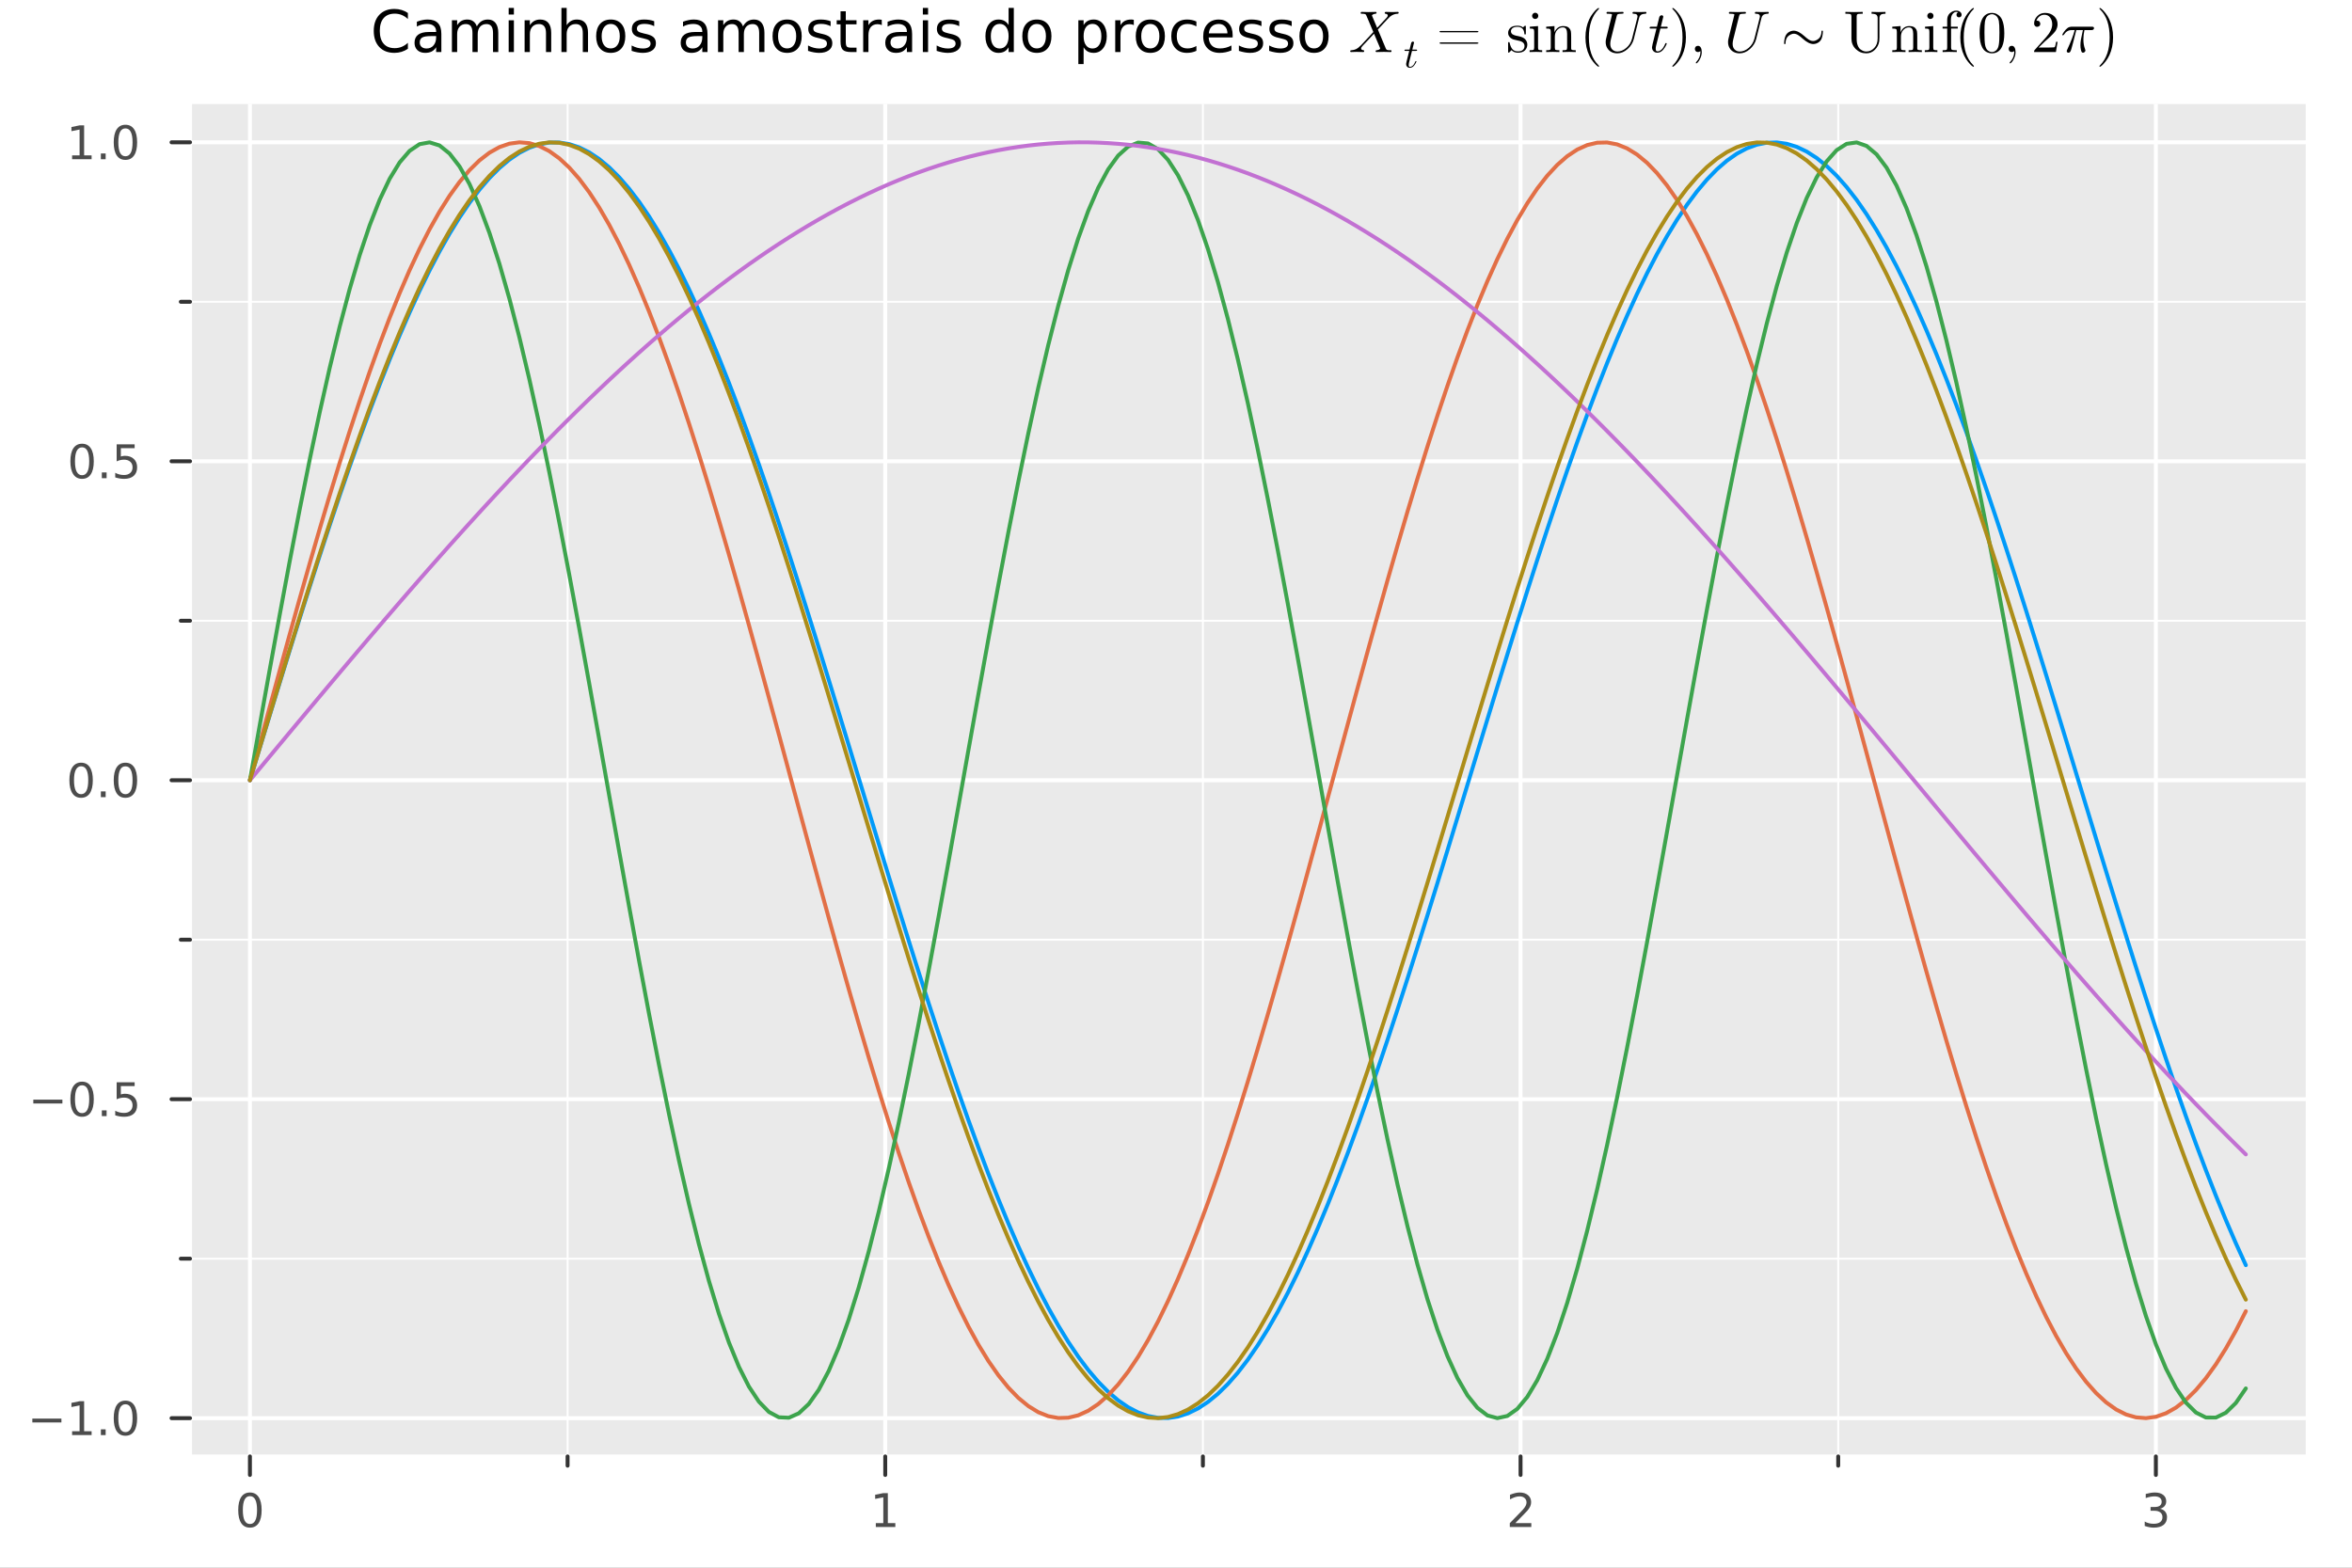 <?xml version="1.0" encoding="utf-8"?>
<svg xmlns="http://www.w3.org/2000/svg" xmlns:xlink="http://www.w3.org/1999/xlink" width="600" height="400" viewBox="0 0 2400 1600">
<rect x="0" y="0" width="2400" height="1600" fill="#808080" stroke="none"/>
<defs>
  <clipPath id="clip990">
    <rect x="0" y="0" width="2400" height="1600"/>
  </clipPath>
</defs>
<path clip-path="url(#clip990)" d="M0 1600 L2400 1600 L2400 0 L0 0  Z" fill="#ffffff" fill-rule="evenodd" fill-opacity="1"/>
<defs>
  <clipPath id="clip991">
    <rect x="480" y="0" width="1681" height="1600"/>
  </clipPath>
</defs>
<path clip-path="url(#clip990)" d="M193.936 1486.45 L2352.76 1486.45 L2352.76 106.192 L193.936 106.192  Z" fill="#eaeaea" fill-rule="evenodd" fill-opacity="1"/>
<defs>
  <clipPath id="clip992">
    <rect x="193" y="106" width="2160" height="1381"/>
  </clipPath>
</defs>
<polyline clip-path="url(#clip992)" style="stroke:#ffffff; stroke-linecap:round; stroke-linejoin:round; stroke-width:2; stroke-opacity:1; fill:none" points="579.173,1486.45 579.173,106.192 "/>
<polyline clip-path="url(#clip992)" style="stroke:#ffffff; stroke-linecap:round; stroke-linejoin:round; stroke-width:2; stroke-opacity:1; fill:none" points="1227.45,1486.45 1227.45,106.192 "/>
<polyline clip-path="url(#clip992)" style="stroke:#ffffff; stroke-linecap:round; stroke-linejoin:round; stroke-width:2; stroke-opacity:1; fill:none" points="1875.73,1486.45 1875.73,106.192 "/>
<polyline clip-path="url(#clip992)" style="stroke:#ffffff; stroke-linecap:round; stroke-linejoin:round; stroke-width:2; stroke-opacity:1; fill:none" points="193.936,1284.62 2352.76,1284.62 "/>
<polyline clip-path="url(#clip992)" style="stroke:#ffffff; stroke-linecap:round; stroke-linejoin:round; stroke-width:2; stroke-opacity:1; fill:none" points="193.936,959.085 2352.76,959.085 "/>
<polyline clip-path="url(#clip992)" style="stroke:#ffffff; stroke-linecap:round; stroke-linejoin:round; stroke-width:2; stroke-opacity:1; fill:none" points="193.936,633.547 2352.76,633.547 "/>
<polyline clip-path="url(#clip992)" style="stroke:#ffffff; stroke-linecap:round; stroke-linejoin:round; stroke-width:2; stroke-opacity:1; fill:none" points="193.936,308.009 2352.76,308.009 "/>
<polyline clip-path="url(#clip992)" style="stroke:#ffffff; stroke-linecap:round; stroke-linejoin:round; stroke-width:4; stroke-opacity:1; fill:none" points="255.035,1486.45 255.035,106.192 "/>
<polyline clip-path="url(#clip992)" style="stroke:#ffffff; stroke-linecap:round; stroke-linejoin:round; stroke-width:4; stroke-opacity:1; fill:none" points="903.312,1486.45 903.312,106.192 "/>
<polyline clip-path="url(#clip992)" style="stroke:#ffffff; stroke-linecap:round; stroke-linejoin:round; stroke-width:4; stroke-opacity:1; fill:none" points="1551.59,1486.45 1551.59,106.192 "/>
<polyline clip-path="url(#clip992)" style="stroke:#ffffff; stroke-linecap:round; stroke-linejoin:round; stroke-width:4; stroke-opacity:1; fill:none" points="2199.87,1486.45 2199.87,106.192 "/>
<polyline clip-path="url(#clip992)" style="stroke:#ffffff; stroke-linecap:round; stroke-linejoin:round; stroke-width:4; stroke-opacity:1; fill:none" points="193.936,1447.39 2352.76,1447.39 "/>
<polyline clip-path="url(#clip992)" style="stroke:#ffffff; stroke-linecap:round; stroke-linejoin:round; stroke-width:4; stroke-opacity:1; fill:none" points="193.936,1121.85 2352.76,1121.85 "/>
<polyline clip-path="url(#clip992)" style="stroke:#ffffff; stroke-linecap:round; stroke-linejoin:round; stroke-width:4; stroke-opacity:1; fill:none" points="193.936,796.316 2352.76,796.316 "/>
<polyline clip-path="url(#clip992)" style="stroke:#ffffff; stroke-linecap:round; stroke-linejoin:round; stroke-width:4; stroke-opacity:1; fill:none" points="193.936,470.778 2352.76,470.778 "/>
<polyline clip-path="url(#clip992)" style="stroke:#ffffff; stroke-linecap:round; stroke-linejoin:round; stroke-width:4; stroke-opacity:1; fill:none" points="193.936,145.24 2352.76,145.24 "/>
<polyline clip-path="url(#clip990)" style="stroke:#ffffff; stroke-linecap:round; stroke-linejoin:round; stroke-width:4; stroke-opacity:1; fill:none" points="193.936,1486.45 2352.76,1486.45 "/>
<polyline clip-path="url(#clip990)" style="stroke:#333333; stroke-linecap:round; stroke-linejoin:round; stroke-width:4; stroke-opacity:1; fill:none" points="255.035,1486.45 255.035,1505.35 "/>
<polyline clip-path="url(#clip990)" style="stroke:#333333; stroke-linecap:round; stroke-linejoin:round; stroke-width:4; stroke-opacity:1; fill:none" points="903.312,1486.45 903.312,1505.35 "/>
<polyline clip-path="url(#clip990)" style="stroke:#333333; stroke-linecap:round; stroke-linejoin:round; stroke-width:4; stroke-opacity:1; fill:none" points="1551.59,1486.45 1551.59,1505.35 "/>
<polyline clip-path="url(#clip990)" style="stroke:#333333; stroke-linecap:round; stroke-linejoin:round; stroke-width:4; stroke-opacity:1; fill:none" points="2199.87,1486.45 2199.87,1505.35 "/>
<polyline clip-path="url(#clip990)" style="stroke:#333333; stroke-linecap:round; stroke-linejoin:round; stroke-width:4; stroke-opacity:1; fill:none" points="579.173,1486.45 579.173,1495.9 "/>
<polyline clip-path="url(#clip990)" style="stroke:#333333; stroke-linecap:round; stroke-linejoin:round; stroke-width:4; stroke-opacity:1; fill:none" points="1227.45,1486.45 1227.45,1495.9 "/>
<polyline clip-path="url(#clip990)" style="stroke:#333333; stroke-linecap:round; stroke-linejoin:round; stroke-width:4; stroke-opacity:1; fill:none" points="1875.73,1486.45 1875.73,1495.9 "/>
<path clip-path="url(#clip990)" d="M255.035 1526.97 Q251.424 1526.97 249.595 1530.53 Q247.789 1534.07 247.789 1541.2 Q247.789 1548.31 249.595 1551.87 Q251.424 1555.42 255.035 1555.42 Q258.669 1555.42 260.474 1551.87 Q262.303 1548.31 262.303 1541.2 Q262.303 1534.07 260.474 1530.53 Q258.669 1526.97 255.035 1526.97 M255.035 1523.26 Q260.845 1523.26 263.9 1527.87 Q266.979 1532.45 266.979 1541.2 Q266.979 1549.93 263.9 1554.54 Q260.845 1559.12 255.035 1559.12 Q249.225 1559.12 246.146 1554.54 Q243.09 1549.93 243.09 1541.2 Q243.09 1532.45 246.146 1527.87 Q249.225 1523.26 255.035 1523.26 Z" fill="#4c4c4c" fill-rule="nonzero" fill-opacity="1" /><path clip-path="url(#clip990)" d="M893.694 1554.51 L901.333 1554.51 L901.333 1528.15 L893.022 1529.81 L893.022 1525.55 L901.286 1523.89 L905.962 1523.89 L905.962 1554.51 L913.601 1554.51 L913.601 1558.45 L893.694 1558.45 L893.694 1554.51 Z" fill="#4c4c4c" fill-rule="nonzero" fill-opacity="1" /><path clip-path="url(#clip990)" d="M1546.24 1554.51 L1562.56 1554.51 L1562.56 1558.45 L1540.62 1558.45 L1540.62 1554.51 Q1543.28 1551.76 1547.86 1547.13 Q1552.47 1542.48 1553.65 1541.13 Q1555.89 1538.61 1556.77 1536.87 Q1557.68 1535.11 1557.68 1533.42 Q1557.68 1530.67 1555.73 1528.93 Q1553.81 1527.2 1550.71 1527.2 Q1548.51 1527.2 1546.06 1527.96 Q1543.63 1528.73 1540.85 1530.28 L1540.85 1525.55 Q1543.67 1524.42 1546.13 1523.84 Q1548.58 1523.26 1550.62 1523.26 Q1555.99 1523.26 1559.18 1525.95 Q1562.38 1528.63 1562.38 1533.12 Q1562.38 1535.25 1561.57 1537.17 Q1560.78 1539.07 1558.67 1541.67 Q1558.09 1542.34 1554.99 1545.55 Q1551.89 1548.75 1546.24 1554.51 Z" fill="#4c4c4c" fill-rule="nonzero" fill-opacity="1" /><path clip-path="url(#clip990)" d="M2204.11 1539.81 Q2207.47 1540.53 2209.35 1542.8 Q2211.24 1545.07 2211.24 1548.4 Q2211.24 1553.52 2207.72 1556.32 Q2204.21 1559.12 2197.72 1559.12 Q2195.55 1559.12 2193.23 1558.68 Q2190.94 1558.26 2188.49 1557.41 L2188.49 1552.89 Q2190.43 1554.03 2192.75 1554.61 Q2195.06 1555.18 2197.59 1555.18 Q2201.98 1555.18 2204.28 1553.45 Q2206.59 1551.71 2206.59 1548.4 Q2206.59 1545.35 2204.44 1543.63 Q2202.31 1541.9 2198.49 1541.9 L2194.46 1541.9 L2194.46 1538.05 L2198.67 1538.05 Q2202.12 1538.05 2203.95 1536.69 Q2205.78 1535.3 2205.78 1532.71 Q2205.78 1530.05 2203.88 1528.63 Q2202.01 1527.2 2198.49 1527.2 Q2196.57 1527.2 2194.37 1527.61 Q2192.17 1528.03 2189.53 1528.91 L2189.53 1524.74 Q2192.19 1524 2194.51 1523.63 Q2196.85 1523.26 2198.91 1523.26 Q2204.23 1523.26 2207.33 1525.69 Q2210.43 1528.1 2210.43 1532.22 Q2210.43 1535.09 2208.79 1537.08 Q2207.15 1539.05 2204.11 1539.81 Z" fill="#4c4c4c" fill-rule="nonzero" fill-opacity="1" /><polyline clip-path="url(#clip990)" style="stroke:#ffffff; stroke-linecap:round; stroke-linejoin:round; stroke-width:4; stroke-opacity:1; fill:none" points="193.936,1486.45 193.936,106.192 "/>
<polyline clip-path="url(#clip990)" style="stroke:#333333; stroke-linecap:round; stroke-linejoin:round; stroke-width:4; stroke-opacity:1; fill:none" points="193.936,1447.39 175.038,1447.39 "/>
<polyline clip-path="url(#clip990)" style="stroke:#333333; stroke-linecap:round; stroke-linejoin:round; stroke-width:4; stroke-opacity:1; fill:none" points="193.936,1121.85 175.038,1121.85 "/>
<polyline clip-path="url(#clip990)" style="stroke:#333333; stroke-linecap:round; stroke-linejoin:round; stroke-width:4; stroke-opacity:1; fill:none" points="193.936,796.316 175.038,796.316 "/>
<polyline clip-path="url(#clip990)" style="stroke:#333333; stroke-linecap:round; stroke-linejoin:round; stroke-width:4; stroke-opacity:1; fill:none" points="193.936,470.778 175.038,470.778 "/>
<polyline clip-path="url(#clip990)" style="stroke:#333333; stroke-linecap:round; stroke-linejoin:round; stroke-width:4; stroke-opacity:1; fill:none" points="193.936,145.24 175.038,145.24 "/>
<polyline clip-path="url(#clip990)" style="stroke:#333333; stroke-linecap:round; stroke-linejoin:round; stroke-width:4; stroke-opacity:1; fill:none" points="193.936,1284.62 184.487,1284.62 "/>
<polyline clip-path="url(#clip990)" style="stroke:#333333; stroke-linecap:round; stroke-linejoin:round; stroke-width:4; stroke-opacity:1; fill:none" points="193.936,959.085 184.487,959.085 "/>
<polyline clip-path="url(#clip990)" style="stroke:#333333; stroke-linecap:round; stroke-linejoin:round; stroke-width:4; stroke-opacity:1; fill:none" points="193.936,633.547 184.487,633.547 "/>
<polyline clip-path="url(#clip990)" style="stroke:#333333; stroke-linecap:round; stroke-linejoin:round; stroke-width:4; stroke-opacity:1; fill:none" points="193.936,308.009 184.487,308.009 "/>
<path clip-path="url(#clip990)" d="M32.992 1447.84 L62.668 1447.84 L62.668 1451.78 L32.992 1451.78 L32.992 1447.84 Z" fill="#4c4c4c" fill-rule="nonzero" fill-opacity="1" /><path clip-path="url(#clip990)" d="M73.571 1460.74 L81.21 1460.74 L81.21 1434.37 L72.899 1436.04 L72.899 1431.78 L81.163 1430.11 L85.839 1430.11 L85.839 1460.74 L93.478 1460.74 L93.478 1464.67 L73.571 1464.67 L73.571 1460.74 Z" fill="#4c4c4c" fill-rule="nonzero" fill-opacity="1" /><path clip-path="url(#clip990)" d="M102.922 1458.79 L107.807 1458.79 L107.807 1464.67 L102.922 1464.67 L102.922 1458.79 Z" fill="#4c4c4c" fill-rule="nonzero" fill-opacity="1" /><path clip-path="url(#clip990)" d="M127.992 1433.19 Q124.381 1433.19 122.552 1436.76 Q120.746 1440.3 120.746 1447.43 Q120.746 1454.53 122.552 1458.1 Q124.381 1461.64 127.992 1461.64 Q131.626 1461.64 133.431 1458.1 Q135.26 1454.53 135.26 1447.43 Q135.26 1440.3 133.431 1436.76 Q131.626 1433.19 127.992 1433.19 M127.992 1429.49 Q133.802 1429.49 136.857 1434.09 Q139.936 1438.68 139.936 1447.43 Q139.936 1456.15 136.857 1460.76 Q133.802 1465.34 127.992 1465.34 Q122.181 1465.34 119.103 1460.76 Q116.047 1456.15 116.047 1447.43 Q116.047 1438.68 119.103 1434.09 Q122.181 1429.49 127.992 1429.49 Z" fill="#4c4c4c" fill-rule="nonzero" fill-opacity="1" /><path clip-path="url(#clip990)" d="M33.987 1122.31 L63.663 1122.31 L63.663 1126.24 L33.987 1126.24 L33.987 1122.31 Z" fill="#4c4c4c" fill-rule="nonzero" fill-opacity="1" /><path clip-path="url(#clip990)" d="M83.756 1107.65 Q80.145 1107.65 78.316 1111.22 Q76.51 1114.76 76.51 1121.89 Q76.51 1128.99 78.316 1132.56 Q80.145 1136.1 83.756 1136.1 Q87.39 1136.1 89.195 1132.56 Q91.024 1128.99 91.024 1121.89 Q91.024 1114.76 89.195 1111.22 Q87.39 1107.65 83.756 1107.65 M83.756 1103.95 Q89.566 1103.95 92.621 1108.56 Q95.7 1113.14 95.7 1121.89 Q95.7 1130.62 92.621 1135.22 Q89.566 1139.81 83.756 1139.81 Q77.946 1139.81 74.867 1135.22 Q71.811 1130.62 71.811 1121.89 Q71.811 1113.14 74.867 1108.56 Q77.946 1103.95 83.756 1103.95 Z" fill="#4c4c4c" fill-rule="nonzero" fill-opacity="1" /><path clip-path="url(#clip990)" d="M103.918 1133.25 L108.802 1133.25 L108.802 1139.13 L103.918 1139.13 L103.918 1133.25 Z" fill="#4c4c4c" fill-rule="nonzero" fill-opacity="1" /><path clip-path="url(#clip990)" d="M119.033 1104.57 L137.39 1104.57 L137.39 1108.51 L123.316 1108.51 L123.316 1116.98 Q124.334 1116.63 125.353 1116.47 Q126.371 1116.29 127.39 1116.29 Q133.177 1116.29 136.556 1119.46 Q139.936 1122.63 139.936 1128.05 Q139.936 1133.62 136.464 1136.73 Q132.992 1139.81 126.672 1139.81 Q124.496 1139.81 122.228 1139.43 Q119.982 1139.06 117.575 1138.32 L117.575 1133.62 Q119.658 1134.76 121.881 1135.31 Q124.103 1135.87 126.58 1135.87 Q130.584 1135.87 132.922 1133.76 Q135.26 1131.66 135.26 1128.05 Q135.26 1124.43 132.922 1122.33 Q130.584 1120.22 126.58 1120.22 Q124.705 1120.22 122.83 1120.64 Q120.978 1121.06 119.033 1121.93 L119.033 1104.57 Z" fill="#4c4c4c" fill-rule="nonzero" fill-opacity="1" /><path clip-path="url(#clip990)" d="M82.76 782.115 Q79.149 782.115 77.321 785.679 Q75.515 789.221 75.515 796.351 Q75.515 803.457 77.321 807.022 Q79.149 810.564 82.76 810.564 Q86.395 810.564 88.2 807.022 Q90.029 803.457 90.029 796.351 Q90.029 789.221 88.2 785.679 Q86.395 782.115 82.76 782.115 M82.76 778.411 Q88.57 778.411 91.626 783.017 Q94.705 787.601 94.705 796.351 Q94.705 805.077 91.626 809.684 Q88.57 814.267 82.76 814.267 Q76.95 814.267 73.871 809.684 Q70.816 805.077 70.816 796.351 Q70.816 787.601 73.871 783.017 Q76.95 778.411 82.76 778.411 Z" fill="#4c4c4c" fill-rule="nonzero" fill-opacity="1" /><path clip-path="url(#clip990)" d="M102.922 807.716 L107.807 807.716 L107.807 813.596 L102.922 813.596 L102.922 807.716 Z" fill="#4c4c4c" fill-rule="nonzero" fill-opacity="1" /><path clip-path="url(#clip990)" d="M127.992 782.115 Q124.381 782.115 122.552 785.679 Q120.746 789.221 120.746 796.351 Q120.746 803.457 122.552 807.022 Q124.381 810.564 127.992 810.564 Q131.626 810.564 133.431 807.022 Q135.26 803.457 135.26 796.351 Q135.26 789.221 133.431 785.679 Q131.626 782.115 127.992 782.115 M127.992 778.411 Q133.802 778.411 136.857 783.017 Q139.936 787.601 139.936 796.351 Q139.936 805.077 136.857 809.684 Q133.802 814.267 127.992 814.267 Q122.181 814.267 119.103 809.684 Q116.047 805.077 116.047 796.351 Q116.047 787.601 119.103 783.017 Q122.181 778.411 127.992 778.411 Z" fill="#4c4c4c" fill-rule="nonzero" fill-opacity="1" /><path clip-path="url(#clip990)" d="M83.756 456.577 Q80.145 456.577 78.316 460.142 Q76.51 463.683 76.51 470.813 Q76.51 477.919 78.316 481.484 Q80.145 485.026 83.756 485.026 Q87.39 485.026 89.195 481.484 Q91.024 477.919 91.024 470.813 Q91.024 463.683 89.195 460.142 Q87.39 456.577 83.756 456.577 M83.756 452.873 Q89.566 452.873 92.621 457.48 Q95.7 462.063 95.7 470.813 Q95.7 479.54 92.621 484.146 Q89.566 488.729 83.756 488.729 Q77.946 488.729 74.867 484.146 Q71.811 479.54 71.811 470.813 Q71.811 462.063 74.867 457.48 Q77.946 452.873 83.756 452.873 Z" fill="#4c4c4c" fill-rule="nonzero" fill-opacity="1" /><path clip-path="url(#clip990)" d="M103.918 482.179 L108.802 482.179 L108.802 488.058 L103.918 488.058 L103.918 482.179 Z" fill="#4c4c4c" fill-rule="nonzero" fill-opacity="1" /><path clip-path="url(#clip990)" d="M119.033 453.498 L137.39 453.498 L137.39 457.433 L123.316 457.433 L123.316 465.905 Q124.334 465.558 125.353 465.396 Q126.371 465.211 127.39 465.211 Q133.177 465.211 136.556 468.382 Q139.936 471.554 139.936 476.97 Q139.936 482.549 136.464 485.651 Q132.992 488.729 126.672 488.729 Q124.496 488.729 122.228 488.359 Q119.982 487.989 117.575 487.248 L117.575 482.549 Q119.658 483.683 121.881 484.239 Q124.103 484.794 126.58 484.794 Q130.584 484.794 132.922 482.688 Q135.26 480.581 135.26 476.97 Q135.26 473.359 132.922 471.253 Q130.584 469.146 126.58 469.146 Q124.705 469.146 122.83 469.563 Q120.978 469.98 119.033 470.859 L119.033 453.498 Z" fill="#4c4c4c" fill-rule="nonzero" fill-opacity="1" /><path clip-path="url(#clip990)" d="M73.571 158.585 L81.21 158.585 L81.21 132.22 L72.899 133.886 L72.899 129.627 L81.163 127.96 L85.839 127.96 L85.839 158.585 L93.478 158.585 L93.478 162.52 L73.571 162.52 L73.571 158.585 Z" fill="#4c4c4c" fill-rule="nonzero" fill-opacity="1" /><path clip-path="url(#clip990)" d="M102.922 156.641 L107.807 156.641 L107.807 162.52 L102.922 162.52 L102.922 156.641 Z" fill="#4c4c4c" fill-rule="nonzero" fill-opacity="1" /><path clip-path="url(#clip990)" d="M127.992 131.039 Q124.381 131.039 122.552 134.604 Q120.746 138.145 120.746 145.275 Q120.746 152.381 122.552 155.946 Q124.381 159.488 127.992 159.488 Q131.626 159.488 133.431 155.946 Q135.26 152.381 135.26 145.275 Q135.26 138.145 133.431 134.604 Q131.626 131.039 127.992 131.039 M127.992 127.335 Q133.802 127.335 136.857 131.942 Q139.936 136.525 139.936 145.275 Q139.936 154.002 136.857 158.608 Q133.802 163.192 127.992 163.192 Q122.181 163.192 119.103 158.608 Q116.047 154.002 116.047 145.275 Q116.047 136.525 119.103 131.942 Q122.181 127.335 127.992 127.335 Z" fill="#4c4c4c" fill-rule="nonzero" fill-opacity="1" /><path clip-path="url(#clip990)" d="M416.225 13.24 L416.225 19.403 Q413.273 16.654 409.917 15.294 Q406.589 13.934 402.828 13.934 Q395.42 13.934 391.485 18.477 Q387.55 22.991 387.55 31.556 Q387.55 40.091 391.485 44.634 Q395.42 49.148 402.828 49.148 Q406.589 49.148 409.917 47.788 Q413.273 46.428 416.225 43.679 L416.225 49.785 Q413.157 51.868 409.714 52.91 Q406.3 53.951 402.48 53.951 Q392.671 53.951 387.029 47.962 Q381.387 41.943 381.387 31.556 Q381.387 21.139 387.029 15.149 Q392.671 9.131 402.48 9.131 Q406.358 9.131 409.772 10.173 Q413.215 11.185 416.225 13.24 Z" fill="#000000" fill-rule="nonzero" fill-opacity="1" /><path clip-path="url(#clip990)" d="M439.749 36.822 Q433.296 36.822 430.808 38.297 Q428.319 39.773 428.319 43.332 Q428.319 46.168 430.171 47.846 Q432.052 49.495 435.264 49.495 Q439.691 49.495 442.353 46.37 Q445.044 43.216 445.044 38.008 L445.044 36.822 L439.749 36.822 M450.368 34.623 L450.368 53.112 L445.044 53.112 L445.044 48.193 Q443.221 51.145 440.501 52.562 Q437.781 53.951 433.846 53.951 Q428.869 53.951 425.918 51.173 Q422.995 48.367 422.995 43.679 Q422.995 38.211 426.641 35.433 Q430.316 32.655 437.579 32.655 L445.044 32.655 L445.044 32.134 Q445.044 28.459 442.613 26.463 Q440.212 24.438 435.842 24.438 Q433.065 24.438 430.432 25.103 Q427.799 25.769 425.368 27.1 L425.368 22.181 Q428.29 21.052 431.039 20.502 Q433.788 19.924 436.392 19.924 Q443.423 19.924 446.896 23.57 Q450.368 27.215 450.368 34.623 Z" fill="#000000" fill-rule="nonzero" fill-opacity="1" /><path clip-path="url(#clip990)" d="M486.566 26.926 Q488.562 23.338 491.34 21.631 Q494.118 19.924 497.879 19.924 Q502.943 19.924 505.692 23.483 Q508.44 27.013 508.44 33.552 L508.44 53.112 L503.087 53.112 L503.087 33.726 Q503.087 29.067 501.438 26.81 Q499.789 24.553 496.403 24.553 Q492.266 24.553 489.864 27.302 Q487.463 30.051 487.463 34.796 L487.463 53.112 L482.11 53.112 L482.11 33.726 Q482.11 29.038 480.46 26.81 Q478.811 24.553 475.368 24.553 Q471.288 24.553 468.886 27.331 Q466.485 30.08 466.485 34.796 L466.485 53.112 L461.132 53.112 L461.132 20.705 L466.485 20.705 L466.485 25.74 Q468.308 22.759 470.854 21.341 Q473.4 19.924 476.901 19.924 Q480.431 19.924 482.891 21.718 Q485.379 23.512 486.566 26.926 Z" fill="#000000" fill-rule="nonzero" fill-opacity="1" /><path clip-path="url(#clip990)" d="M519.06 20.705 L524.384 20.705 L524.384 53.112 L519.06 53.112 L519.06 20.705 M519.06 8.089 L524.384 8.089 L524.384 14.831 L519.06 14.831 L519.06 8.089 Z" fill="#000000" fill-rule="nonzero" fill-opacity="1" /><path clip-path="url(#clip990)" d="M562.462 33.552 L562.462 53.112 L557.138 53.112 L557.138 33.726 Q557.138 29.125 555.344 26.839 Q553.55 24.553 549.962 24.553 Q545.651 24.553 543.162 27.302 Q540.674 30.051 540.674 34.796 L540.674 53.112 L535.321 53.112 L535.321 20.705 L540.674 20.705 L540.674 25.74 Q542.584 22.817 545.159 21.37 Q547.763 19.924 551.149 19.924 Q556.733 19.924 559.598 23.396 Q562.462 26.839 562.462 33.552 Z" fill="#000000" fill-rule="nonzero" fill-opacity="1" /><path clip-path="url(#clip990)" d="M600.02 33.552 L600.02 53.112 L594.696 53.112 L594.696 33.726 Q594.696 29.125 592.902 26.839 Q591.108 24.553 587.52 24.553 Q583.209 24.553 580.72 27.302 Q578.232 30.051 578.232 34.796 L578.232 53.112 L572.879 53.112 L572.879 8.089 L578.232 8.089 L578.232 25.74 Q580.141 22.817 582.717 21.37 Q585.321 19.924 588.706 19.924 Q594.291 19.924 597.155 23.396 Q600.02 26.839 600.02 33.552 Z" fill="#000000" fill-rule="nonzero" fill-opacity="1" /><path clip-path="url(#clip990)" d="M623.197 24.438 Q618.914 24.438 616.426 27.794 Q613.938 31.122 613.938 36.938 Q613.938 42.753 616.397 46.11 Q618.885 49.437 623.197 49.437 Q627.45 49.437 629.939 46.081 Q632.427 42.724 632.427 36.938 Q632.427 31.179 629.939 27.823 Q627.45 24.438 623.197 24.438 M623.197 19.924 Q630.141 19.924 634.105 24.438 Q638.069 28.951 638.069 36.938 Q638.069 44.895 634.105 49.437 Q630.141 53.951 623.197 53.951 Q616.223 53.951 612.259 49.437 Q608.324 44.895 608.324 36.938 Q608.324 28.951 612.259 24.438 Q616.223 19.924 623.197 19.924 Z" fill="#000000" fill-rule="nonzero" fill-opacity="1" /><path clip-path="url(#clip990)" d="M667.554 21.66 L667.554 26.695 Q665.297 25.537 662.867 24.958 Q660.436 24.38 657.832 24.38 Q653.868 24.38 651.871 25.595 Q649.904 26.81 649.904 29.241 Q649.904 31.093 651.322 32.163 Q652.739 33.205 657.022 34.16 L658.845 34.565 Q664.516 35.78 666.889 38.008 Q669.29 40.207 669.29 44.171 Q669.29 48.685 665.702 51.318 Q662.143 53.951 655.893 53.951 Q653.289 53.951 650.454 53.431 Q647.647 52.939 644.522 51.926 L644.522 46.428 Q647.473 47.962 650.338 48.743 Q653.202 49.495 656.009 49.495 Q659.771 49.495 661.796 48.222 Q663.822 46.92 663.822 44.576 Q663.822 42.406 662.346 41.249 Q660.899 40.091 655.951 39.021 L654.099 38.587 Q649.152 37.545 646.952 35.404 Q644.753 33.234 644.753 29.472 Q644.753 24.901 647.994 22.412 Q651.235 19.924 657.195 19.924 Q660.147 19.924 662.751 20.358 Q665.355 20.792 667.554 21.66 Z" fill="#000000" fill-rule="nonzero" fill-opacity="1" /><path clip-path="url(#clip990)" d="M711.333 36.822 Q704.88 36.822 702.392 38.297 Q699.904 39.773 699.904 43.332 Q699.904 46.168 701.755 47.846 Q703.636 49.495 706.848 49.495 Q711.275 49.495 713.937 46.37 Q716.628 43.216 716.628 38.008 L716.628 36.822 L711.333 36.822 M721.952 34.623 L721.952 53.112 L716.628 53.112 L716.628 48.193 Q714.805 51.145 712.085 52.562 Q709.365 53.951 705.43 53.951 Q700.453 53.951 697.502 51.173 Q694.58 48.367 694.58 43.679 Q694.58 38.211 698.225 35.433 Q701.9 32.655 709.163 32.655 L716.628 32.655 L716.628 32.134 Q716.628 28.459 714.197 26.463 Q711.796 24.438 707.427 24.438 Q704.649 24.438 702.016 25.103 Q699.383 25.769 696.952 27.1 L696.952 22.181 Q699.875 21.052 702.623 20.502 Q705.372 19.924 707.976 19.924 Q715.008 19.924 718.48 23.57 Q721.952 27.215 721.952 34.623 Z" fill="#000000" fill-rule="nonzero" fill-opacity="1" /><path clip-path="url(#clip990)" d="M758.15 26.926 Q760.146 23.338 762.924 21.631 Q765.702 19.924 769.463 19.924 Q774.527 19.924 777.276 23.483 Q780.025 27.013 780.025 33.552 L780.025 53.112 L774.672 53.112 L774.672 33.726 Q774.672 29.067 773.022 26.81 Q771.373 24.553 767.988 24.553 Q763.85 24.553 761.448 27.302 Q759.047 30.051 759.047 34.796 L759.047 53.112 L753.694 53.112 L753.694 33.726 Q753.694 29.038 752.044 26.81 Q750.395 24.553 746.952 24.553 Q742.872 24.553 740.47 27.331 Q738.069 30.08 738.069 34.796 L738.069 53.112 L732.716 53.112 L732.716 20.705 L738.069 20.705 L738.069 25.74 Q739.892 22.759 742.438 21.341 Q744.984 19.924 748.485 19.924 Q752.016 19.924 754.475 21.718 Q756.963 23.512 758.15 26.926 Z" fill="#000000" fill-rule="nonzero" fill-opacity="1" /><path clip-path="url(#clip990)" d="M803.202 24.438 Q798.919 24.438 796.431 27.794 Q793.942 31.122 793.942 36.938 Q793.942 42.753 796.402 46.11 Q798.89 49.437 803.202 49.437 Q807.455 49.437 809.943 46.081 Q812.432 42.724 812.432 36.938 Q812.432 31.179 809.943 27.823 Q807.455 24.438 803.202 24.438 M803.202 19.924 Q810.146 19.924 814.11 24.438 Q818.074 28.951 818.074 36.938 Q818.074 44.895 814.11 49.437 Q810.146 53.951 803.202 53.951 Q796.228 53.951 792.264 49.437 Q788.329 44.895 788.329 36.938 Q788.329 28.951 792.264 24.438 Q796.228 19.924 803.202 19.924 Z" fill="#000000" fill-rule="nonzero" fill-opacity="1" /><path clip-path="url(#clip990)" d="M847.559 21.66 L847.559 26.695 Q845.302 25.537 842.872 24.958 Q840.441 24.38 837.837 24.38 Q833.873 24.38 831.876 25.595 Q829.909 26.81 829.909 29.241 Q829.909 31.093 831.326 32.163 Q832.744 33.205 837.027 34.16 L838.85 34.565 Q844.521 35.78 846.894 38.008 Q849.295 40.207 849.295 44.171 Q849.295 48.685 845.707 51.318 Q842.148 53.951 835.898 53.951 Q833.294 53.951 830.458 53.431 Q827.652 52.939 824.527 51.926 L824.527 46.428 Q827.478 47.962 830.343 48.743 Q833.207 49.495 836.014 49.495 Q839.775 49.495 841.801 48.222 Q843.826 46.92 843.826 44.576 Q843.826 42.406 842.351 41.249 Q840.904 40.091 835.956 39.021 L834.104 38.587 Q829.156 37.545 826.957 35.404 Q824.758 33.234 824.758 29.472 Q824.758 24.901 827.999 22.412 Q831.24 19.924 837.2 19.924 Q840.152 19.924 842.756 20.358 Q845.36 20.792 847.559 21.66 Z" fill="#000000" fill-rule="nonzero" fill-opacity="1" /><path clip-path="url(#clip990)" d="M863.039 11.504 L863.039 20.705 L874.006 20.705 L874.006 24.843 L863.039 24.843 L863.039 42.435 Q863.039 46.399 864.11 47.528 Q865.209 48.656 868.537 48.656 L874.006 48.656 L874.006 53.112 L868.537 53.112 Q862.374 53.112 860.03 50.826 Q857.686 48.511 857.686 42.435 L857.686 24.843 L853.78 24.843 L853.78 20.705 L857.686 20.705 L857.686 11.504 L863.039 11.504 Z" fill="#000000" fill-rule="nonzero" fill-opacity="1" /><path clip-path="url(#clip990)" d="M899.787 25.682 Q898.89 25.161 897.819 24.93 Q896.778 24.669 895.504 24.669 Q890.99 24.669 888.56 27.62 Q886.158 30.543 886.158 36.041 L886.158 53.112 L880.805 53.112 L880.805 20.705 L886.158 20.705 L886.158 25.74 Q887.837 22.788 890.528 21.37 Q893.218 19.924 897.067 19.924 Q897.617 19.924 898.282 20.011 Q898.948 20.068 899.758 20.213 L899.787 25.682 Z" fill="#000000" fill-rule="nonzero" fill-opacity="1" /><path clip-path="url(#clip990)" d="M920.099 36.822 Q913.647 36.822 911.158 38.297 Q908.67 39.773 908.67 43.332 Q908.67 46.168 910.522 47.846 Q912.402 49.495 915.614 49.495 Q920.041 49.495 922.703 46.37 Q925.394 43.216 925.394 38.008 L925.394 36.822 L920.099 36.822 M930.718 34.623 L930.718 53.112 L925.394 53.112 L925.394 48.193 Q923.571 51.145 920.851 52.562 Q918.132 53.951 914.196 53.951 Q909.22 53.951 906.268 51.173 Q903.346 48.367 903.346 43.679 Q903.346 38.211 906.992 35.433 Q910.666 32.655 917.929 32.655 L925.394 32.655 L925.394 32.134 Q925.394 28.459 922.964 26.463 Q920.562 24.438 916.193 24.438 Q913.415 24.438 910.782 25.103 Q908.149 25.769 905.718 27.1 L905.718 22.181 Q908.641 21.052 911.39 20.502 Q914.139 19.924 916.743 19.924 Q923.774 19.924 927.246 23.57 Q930.718 27.215 930.718 34.623 Z" fill="#000000" fill-rule="nonzero" fill-opacity="1" /><path clip-path="url(#clip990)" d="M941.685 20.705 L947.009 20.705 L947.009 53.112 L941.685 53.112 L941.685 20.705 M941.685 8.089 L947.009 8.089 L947.009 14.831 L941.685 14.831 L941.685 8.089 Z" fill="#000000" fill-rule="nonzero" fill-opacity="1" /><path clip-path="url(#clip990)" d="M978.808 21.66 L978.808 26.695 Q976.551 25.537 974.121 24.958 Q971.69 24.38 969.086 24.38 Q965.122 24.38 963.126 25.595 Q961.158 26.81 961.158 29.241 Q961.158 31.093 962.576 32.163 Q963.994 33.205 968.276 34.16 L970.099 34.565 Q975.77 35.78 978.143 38.008 Q980.544 40.207 980.544 44.171 Q980.544 48.685 976.956 51.318 Q973.397 53.951 967.147 53.951 Q964.543 53.951 961.708 53.431 Q958.901 52.939 955.776 51.926 L955.776 46.428 Q958.727 47.962 961.592 48.743 Q964.457 49.495 967.263 49.495 Q971.025 49.495 973.05 48.222 Q975.076 46.92 975.076 44.576 Q975.076 42.406 973.6 41.249 Q972.153 40.091 967.205 39.021 L965.354 38.587 Q960.406 37.545 958.207 35.404 Q956.008 33.234 956.008 29.472 Q956.008 24.901 959.248 22.412 Q962.489 19.924 968.45 19.924 Q971.401 19.924 974.005 20.358 Q976.609 20.792 978.808 21.66 Z" fill="#000000" fill-rule="nonzero" fill-opacity="1" /><path clip-path="url(#clip990)" d="M1029.18 25.624 L1029.18 8.089 L1034.51 8.089 L1034.51 53.112 L1029.18 53.112 L1029.18 48.251 Q1027.51 51.145 1024.93 52.562 Q1022.38 53.951 1018.8 53.951 Q1012.92 53.951 1009.22 49.264 Q1005.54 44.576 1005.54 36.938 Q1005.54 29.299 1009.22 24.611 Q1012.92 19.924 1018.8 19.924 Q1022.38 19.924 1024.93 21.341 Q1027.51 22.73 1029.18 25.624 M1011.04 36.938 Q1011.04 42.811 1013.44 46.168 Q1015.87 49.495 1020.1 49.495 Q1024.32 49.495 1026.75 46.168 Q1029.18 42.811 1029.18 36.938 Q1029.18 31.064 1026.75 27.736 Q1024.32 24.38 1020.1 24.38 Q1015.87 24.38 1013.44 27.736 Q1011.04 31.064 1011.04 36.938 Z" fill="#000000" fill-rule="nonzero" fill-opacity="1" /><path clip-path="url(#clip990)" d="M1058.03 24.438 Q1053.75 24.438 1051.26 27.794 Q1048.77 31.122 1048.77 36.938 Q1048.77 42.753 1051.23 46.11 Q1053.72 49.437 1058.03 49.437 Q1062.29 49.437 1064.77 46.081 Q1067.26 42.724 1067.26 36.938 Q1067.26 31.179 1064.77 27.823 Q1062.29 24.438 1058.03 24.438 M1058.03 19.924 Q1064.98 19.924 1068.94 24.438 Q1072.91 28.951 1072.91 36.938 Q1072.91 44.895 1068.94 49.437 Q1064.98 53.951 1058.03 53.951 Q1051.06 53.951 1047.09 49.437 Q1043.16 44.895 1043.16 36.938 Q1043.16 28.951 1047.09 24.438 Q1051.06 19.924 1058.03 19.924 Z" fill="#000000" fill-rule="nonzero" fill-opacity="1" /><path clip-path="url(#clip990)" d="M1105.72 48.251 L1105.72 65.439 L1100.36 65.439 L1100.36 20.705 L1105.72 20.705 L1105.72 25.624 Q1107.4 22.73 1109.94 21.341 Q1112.52 19.924 1116.08 19.924 Q1121.98 19.924 1125.65 24.611 Q1129.36 29.299 1129.36 36.938 Q1129.36 44.576 1125.65 49.264 Q1121.98 53.951 1116.08 53.951 Q1112.52 53.951 1109.94 52.562 Q1107.4 51.145 1105.72 48.251 M1123.83 36.938 Q1123.83 31.064 1121.4 27.736 Q1119 24.38 1114.77 24.38 Q1110.55 24.38 1108.12 27.736 Q1105.72 31.064 1105.72 36.938 Q1105.72 42.811 1108.12 46.168 Q1110.55 49.495 1114.77 49.495 Q1119 49.495 1121.4 46.168 Q1123.83 42.811 1123.83 36.938 Z" fill="#000000" fill-rule="nonzero" fill-opacity="1" /><path clip-path="url(#clip990)" d="M1156.96 25.682 Q1156.06 25.161 1154.99 24.93 Q1153.95 24.669 1152.68 24.669 Q1148.17 24.669 1145.73 27.62 Q1143.33 30.543 1143.33 36.041 L1143.33 53.112 L1137.98 53.112 L1137.98 20.705 L1143.33 20.705 L1143.33 25.74 Q1145.01 22.788 1147.7 21.37 Q1150.39 19.924 1154.24 19.924 Q1154.79 19.924 1155.46 20.011 Q1156.12 20.068 1156.93 20.213 L1156.96 25.682 Z" fill="#000000" fill-rule="nonzero" fill-opacity="1" /><path clip-path="url(#clip990)" d="M1173.8 24.438 Q1169.52 24.438 1167.03 27.794 Q1164.54 31.122 1164.54 36.938 Q1164.54 42.753 1167 46.11 Q1169.49 49.437 1173.8 49.437 Q1178.05 49.437 1180.54 46.081 Q1183.03 42.724 1183.03 36.938 Q1183.03 31.179 1180.54 27.823 Q1178.05 24.438 1173.8 24.438 M1173.8 19.924 Q1180.75 19.924 1184.71 24.438 Q1188.67 28.951 1188.67 36.938 Q1188.67 44.895 1184.71 49.437 Q1180.75 53.951 1173.8 53.951 Q1166.83 53.951 1162.86 49.437 Q1158.93 44.895 1158.93 36.938 Q1158.93 28.951 1162.86 24.438 Q1166.83 19.924 1173.8 19.924 Z" fill="#000000" fill-rule="nonzero" fill-opacity="1" /><path clip-path="url(#clip990)" d="M1220.82 21.949 L1220.82 26.926 Q1218.56 25.682 1216.28 25.074 Q1214.02 24.438 1211.71 24.438 Q1206.53 24.438 1203.66 27.736 Q1200.8 31.006 1200.8 36.938 Q1200.8 42.869 1203.66 46.168 Q1206.53 49.437 1211.71 49.437 Q1214.02 49.437 1216.28 48.83 Q1218.56 48.193 1220.82 46.949 L1220.82 51.868 Q1218.59 52.91 1216.19 53.431 Q1213.82 53.951 1211.13 53.951 Q1203.81 53.951 1199.5 49.351 Q1195.18 44.75 1195.18 36.938 Q1195.18 29.009 1199.52 24.466 Q1203.89 19.924 1211.47 19.924 Q1213.93 19.924 1216.28 20.445 Q1218.62 20.936 1220.82 21.949 Z" fill="#000000" fill-rule="nonzero" fill-opacity="1" /><path clip-path="url(#clip990)" d="M1257.8 35.578 L1257.8 38.182 L1233.32 38.182 Q1233.67 43.679 1236.62 46.573 Q1239.6 49.437 1244.89 49.437 Q1247.96 49.437 1250.83 48.685 Q1253.72 47.933 1256.56 46.428 L1256.56 51.463 Q1253.69 52.678 1250.68 53.315 Q1247.67 53.951 1244.58 53.951 Q1236.82 53.951 1232.28 49.437 Q1227.77 44.924 1227.77 37.227 Q1227.77 29.27 1232.05 24.611 Q1236.36 19.924 1243.65 19.924 Q1250.19 19.924 1253.98 24.148 Q1257.8 28.344 1257.8 35.578 M1252.48 34.015 Q1252.42 29.646 1250.02 27.042 Q1247.64 24.438 1243.71 24.438 Q1239.25 24.438 1236.56 26.955 Q1233.9 29.472 1233.49 34.044 L1252.48 34.015 Z" fill="#000000" fill-rule="nonzero" fill-opacity="1" /><path clip-path="url(#clip990)" d="M1287.2 21.66 L1287.2 26.695 Q1284.94 25.537 1282.51 24.958 Q1280.08 24.38 1277.48 24.38 Q1273.51 24.38 1271.52 25.595 Q1269.55 26.81 1269.55 29.241 Q1269.55 31.093 1270.97 32.163 Q1272.38 33.205 1276.67 34.16 L1278.49 34.565 Q1284.16 35.78 1286.53 38.008 Q1288.93 40.207 1288.93 44.171 Q1288.93 48.685 1285.35 51.318 Q1281.79 53.951 1275.54 53.951 Q1272.93 53.951 1270.1 53.431 Q1267.29 52.939 1264.17 51.926 L1264.17 46.428 Q1267.12 47.962 1269.98 48.743 Q1272.85 49.495 1275.65 49.495 Q1279.41 49.495 1281.44 48.222 Q1283.47 46.92 1283.47 44.576 Q1283.47 42.406 1281.99 41.249 Q1280.54 40.091 1275.59 39.021 L1273.74 38.587 Q1268.8 37.545 1266.6 35.404 Q1264.4 33.234 1264.4 29.472 Q1264.4 24.901 1267.64 22.412 Q1270.88 19.924 1276.84 19.924 Q1279.79 19.924 1282.39 20.358 Q1285 20.792 1287.2 21.66 Z" fill="#000000" fill-rule="nonzero" fill-opacity="1" /><path clip-path="url(#clip990)" d="M1318.07 21.66 L1318.07 26.695 Q1315.81 25.537 1313.38 24.958 Q1310.95 24.38 1308.35 24.38 Q1304.39 24.38 1302.39 25.595 Q1300.42 26.81 1300.42 29.241 Q1300.42 31.093 1301.84 32.163 Q1303.26 33.205 1307.54 34.16 L1309.36 34.565 Q1315.03 35.78 1317.41 38.008 Q1319.81 40.207 1319.81 44.171 Q1319.81 48.685 1316.22 51.318 Q1312.66 53.951 1306.41 53.951 Q1303.81 53.951 1300.97 53.431 Q1298.16 52.939 1295.04 51.926 L1295.04 46.428 Q1297.99 47.962 1300.86 48.743 Q1303.72 49.495 1306.53 49.495 Q1310.29 49.495 1312.31 48.222 Q1314.34 46.92 1314.34 44.576 Q1314.34 42.406 1312.86 41.249 Q1311.42 40.091 1306.47 39.021 L1304.62 38.587 Q1299.67 37.545 1297.47 35.404 Q1295.27 33.234 1295.27 29.472 Q1295.27 24.901 1298.51 22.412 Q1301.75 19.924 1307.71 19.924 Q1310.66 19.924 1313.27 20.358 Q1315.87 20.792 1318.07 21.66 Z" fill="#000000" fill-rule="nonzero" fill-opacity="1" /><path clip-path="url(#clip990)" d="M1340.84 24.438 Q1336.56 24.438 1334.07 27.794 Q1331.58 31.122 1331.58 36.938 Q1331.58 42.753 1334.04 46.11 Q1336.53 49.437 1340.84 49.437 Q1345.1 49.437 1347.59 46.081 Q1350.07 42.724 1350.07 36.938 Q1350.07 31.179 1347.59 27.823 Q1345.1 24.438 1340.84 24.438 M1340.84 19.924 Q1347.79 19.924 1351.75 24.438 Q1355.72 28.951 1355.72 36.938 Q1355.72 44.895 1351.75 49.437 Q1347.79 53.951 1340.84 53.951 Q1333.87 53.951 1329.91 49.437 Q1325.97 44.895 1325.97 36.938 Q1325.97 28.951 1329.91 24.438 Q1333.87 19.924 1340.84 19.924 Z" fill="#000000" fill-rule="nonzero" fill-opacity="1" /><path clip-path="url(#clip990)" d="M1427.21 12.826 Q1427.21 13.353 1427.01 13.645 Q1426.83 13.909 1426.63 13.967 Q1426.42 13.997 1425.9 14.026 Q1421.71 14.231 1418.28 17.071 Q1417.44 17.803 1415.3 20.087 Q1413.19 22.37 1410.38 25.415 Q1407.6 28.46 1405.99 30.1 L1413.72 48.603 Q1414.04 49.335 1414.16 49.657 Q1414.3 49.95 1414.6 50.331 Q1414.92 50.711 1415.15 50.828 Q1415.42 50.946 1415.97 51.092 Q1416.56 51.209 1417.14 51.238 Q1417.76 51.238 1418.87 51.268 Q1419.22 51.268 1419.37 51.297 Q1419.54 51.297 1419.75 51.473 Q1419.95 51.619 1419.95 51.97 Q1419.95 52.497 1419.72 52.79 Q1419.51 53.054 1419.31 53.083 Q1419.13 53.112 1418.81 53.112 Q1418.05 53.112 1415.47 53.024 Q1412.9 52.937 1412.17 52.937 L1404.61 53.112 Q1403.7 53.112 1403.7 52.38 Q1403.7 52 1403.76 51.795 Q1403.85 51.56 1404.06 51.473 Q1404.26 51.355 1404.41 51.326 Q1404.55 51.297 1404.9 51.268 Q1405.99 51.151 1406.81 50.828 Q1407.66 50.477 1408.01 50.126 Q1408.39 49.775 1408.39 49.511 L1408.1 48.662 L1402.04 34.345 L1396.62 40.23 L1390.5 46.7 Q1388.89 48.428 1388.89 49.394 Q1388.89 51.004 1391.29 51.268 Q1392.02 51.326 1392.02 51.912 Q1392.02 52.468 1391.79 52.761 Q1391.58 53.024 1391.38 53.083 Q1391.2 53.112 1390.94 53.112 Q1389.86 53.112 1387.57 53.024 Q1385.32 52.937 1384.21 52.937 Q1383.27 52.937 1381.37 53.024 Q1379.46 53.112 1378.58 53.112 Q1378.23 53.112 1378.03 52.937 Q1377.82 52.761 1377.82 52.585 L1377.79 52.439 Q1377.79 52.029 1377.85 51.795 Q1377.94 51.56 1378.17 51.443 Q1378.44 51.326 1378.55 51.326 Q1378.67 51.297 1379.11 51.268 Q1381.6 51.121 1383.71 50.155 Q1385.84 49.189 1387.92 46.934 Q1388.1 46.788 1388.3 46.612 Q1388.54 46.437 1388.71 46.29 L1401.36 32.676 L1394.28 15.929 Q1393.95 15.168 1393.66 14.846 Q1393.37 14.494 1392.46 14.26 Q1391.55 14.026 1389.8 14.026 Q1389.3 14.026 1389.07 13.997 Q1388.83 13.967 1388.63 13.821 Q1388.42 13.675 1388.42 13.353 Q1388.42 12.796 1388.63 12.533 Q1388.86 12.24 1389.04 12.211 Q1389.24 12.152 1389.5 12.152 Q1390.24 12.152 1392.84 12.24 Q1395.45 12.328 1396.21 12.328 Q1397.47 12.328 1399.99 12.24 Q1402.53 12.152 1403.76 12.152 Q1404.67 12.152 1404.67 12.884 Q1404.67 13.353 1404.47 13.616 Q1404.26 13.88 1404.06 13.938 Q1403.85 13.997 1403.47 14.026 Q1402.33 14.143 1401.45 14.524 Q1400.6 14.875 1400.25 15.226 Q1399.93 15.548 1399.93 15.753 L1400.22 16.544 L1405.26 28.46 L1414.98 18.037 Q1416.12 16.749 1416.12 15.87 Q1416.12 14.29 1413.72 14.026 Q1412.99 13.909 1412.99 13.353 Q1412.99 12.796 1413.22 12.533 Q1413.45 12.24 1413.63 12.211 Q1413.83 12.152 1414.13 12.152 Q1415.21 12.152 1417.44 12.24 Q1419.69 12.328 1420.8 12.328 Q1421.74 12.328 1423.64 12.24 Q1425.55 12.152 1426.42 12.152 Q1426.78 12.152 1426.98 12.328 Q1427.19 12.474 1427.19 12.65 L1427.21 12.826 Z" fill="#000000" fill-rule="nonzero" fill-opacity="1" /><path clip-path="url(#clip990)" d="M1446.02 51.099 Q1446.02 51.673 1445.76 51.816 Q1445.49 51.939 1444.75 51.939 L1440.82 51.939 L1437.7 64.318 Q1437.46 65.404 1437.46 66.326 Q1437.46 67.351 1437.76 67.802 Q1438.09 68.253 1438.77 68.253 Q1440.1 68.253 1441.53 67.044 Q1442.99 65.835 1444.22 62.883 Q1444.38 62.494 1444.46 62.412 Q1444.57 62.31 1444.83 62.31 Q1445.35 62.31 1445.35 62.719 Q1445.35 62.863 1445.06 63.519 Q1444.79 64.175 1444.2 65.138 Q1443.62 66.101 1442.87 67.003 Q1442.13 67.905 1441 68.56 Q1439.87 69.196 1438.66 69.196 Q1436.96 69.196 1435.88 68.109 Q1434.81 67.023 1434.81 65.322 Q1434.81 64.769 1435.24 63.006 Q1435.67 61.223 1438.01 51.939 L1434.3 51.939 Q1433.79 51.939 1433.58 51.919 Q1433.4 51.898 1433.25 51.796 Q1433.13 51.673 1433.13 51.427 Q1433.13 51.038 1433.29 50.873 Q1433.46 50.689 1433.66 50.669 Q1433.89 50.628 1434.4 50.628 L1438.34 50.628 L1439.98 43.967 Q1440.14 43.311 1440.55 42.942 Q1440.98 42.553 1441.23 42.512 Q1441.47 42.45 1441.66 42.45 Q1442.21 42.45 1442.54 42.758 Q1442.87 43.045 1442.87 43.578 Q1442.87 43.864 1441.14 50.628 L1444.83 50.628 Q1445.3 50.628 1445.49 50.648 Q1445.69 50.669 1445.86 50.771 Q1446.02 50.873 1446.02 51.099 Z" fill="#000000" fill-rule="nonzero" fill-opacity="1" /><path clip-path="url(#clip990)" d="M1468.93 44.007 Q1468.99 43.275 1470.13 43.275 L1506.88 43.275 Q1508.6 43.275 1508.63 43.948 Q1508.63 44.68 1506.99 44.651 L1470.54 44.651 Q1468.93 44.68 1468.93 44.007 M1468.93 32.295 Q1468.93 31.564 1470.19 31.593 L1506.82 31.593 Q1508.6 31.593 1508.63 32.295 Q1508.63 32.969 1507.11 32.969 L1470.13 32.969 Q1468.93 32.969 1468.93 32.295 Z" fill="#000000" fill-rule="nonzero" fill-opacity="1" /><path clip-path="url(#clip990)" d="M1538.9 52.322 L1538.9 44.417 Q1538.9 43.743 1538.93 43.509 Q1538.96 43.275 1539.13 43.099 Q1539.31 42.923 1539.66 42.923 Q1540.07 42.923 1540.22 43.099 Q1540.39 43.275 1540.51 43.948 Q1541.42 48.076 1543.35 50.272 Q1545.31 52.439 1548.85 52.439 Q1552.22 52.439 1553.92 50.946 Q1555.62 49.452 1555.62 46.993 Q1555.62 42.601 1549.38 41.489 Q1545.78 40.757 1544.29 40.288 Q1542.79 39.791 1541.47 38.707 Q1538.9 36.599 1538.9 33.613 Q1538.9 30.627 1541.15 28.431 Q1543.44 26.235 1548.47 26.235 Q1551.84 26.235 1554.12 27.933 Q1554.8 27.406 1555.15 26.967 Q1555.94 26.235 1556.35 26.235 Q1556.82 26.235 1556.9 26.557 Q1556.99 26.85 1556.99 27.699 L1556.99 33.73 Q1556.99 34.404 1556.96 34.638 Q1556.93 34.872 1556.76 35.048 Q1556.58 35.194 1556.2 35.194 Q1555.53 35.194 1555.5 34.638 Q1555.03 27.377 1548.47 27.377 Q1544.93 27.377 1543.35 28.753 Q1541.77 30.1 1541.77 31.944 Q1541.77 32.969 1542.24 33.759 Q1542.73 34.521 1543.35 34.989 Q1543.99 35.428 1545.16 35.867 Q1546.33 36.277 1547.04 36.424 Q1547.77 36.57 1549.15 36.863 Q1553.95 37.77 1555.97 39.732 Q1558.48 42.25 1558.48 45.441 Q1558.48 48.984 1556.08 51.385 Q1553.68 53.786 1548.85 53.786 Q1544.96 53.786 1542.24 51.18 Q1541.88 51.531 1541.62 51.853 Q1541.36 52.146 1541.24 52.263 Q1541.15 52.38 1541.12 52.468 Q1541.09 52.527 1541.04 52.585 Q1539.83 53.786 1539.54 53.786 Q1539.07 53.786 1538.99 53.464 Q1538.9 53.171 1538.9 52.322 Z" fill="#000000" fill-rule="nonzero" fill-opacity="1" /><path clip-path="url(#clip990)" d="M1560.83 53.112 L1560.83 51.268 Q1564.02 51.268 1564.75 50.887 Q1565.49 50.477 1565.49 48.545 L1565.49 32.413 Q1565.49 30.188 1564.73 29.66 Q1563.99 29.134 1561.07 29.134 L1561.07 27.26 L1569.44 26.616 L1569.44 48.603 Q1569.44 50.389 1570.08 50.828 Q1570.73 51.268 1573.66 51.268 L1573.66 53.112 Q1567.54 52.937 1567.42 52.937 Q1566.6 52.937 1560.83 53.112 M1563.35 16.163 Q1563.35 14.963 1564.26 13.997 Q1565.19 13.001 1566.51 13.001 Q1567.83 13.001 1568.77 13.909 Q1569.7 14.787 1569.7 16.193 Q1569.7 17.569 1568.77 18.476 Q1567.83 19.355 1566.51 19.355 Q1565.14 19.355 1564.23 18.388 Q1563.35 17.422 1563.35 16.163 Z" fill="#000000" fill-rule="nonzero" fill-opacity="1" /><path clip-path="url(#clip990)" d="M1577.75 53.112 L1577.75 51.268 Q1580.95 51.268 1581.68 50.887 Q1582.41 50.477 1582.41 48.545 L1582.41 32.471 Q1582.41 30.246 1581.62 29.69 Q1580.86 29.134 1577.75 29.134 L1577.75 27.26 L1586.19 26.616 L1586.19 32.91 Q1589 26.616 1595.06 26.616 Q1599.57 26.616 1601.35 28.841 Q1602.67 30.334 1602.93 32.003 Q1603.23 33.672 1603.23 38.005 L1603.23 49.452 Q1603.28 50.711 1604.25 51.004 Q1605.22 51.268 1607.91 51.268 L1607.91 53.112 Q1601.79 52.937 1601.18 52.937 Q1600.71 52.937 1594.41 53.112 L1594.41 51.268 Q1597.6 51.268 1598.34 50.887 Q1599.1 50.477 1599.1 48.545 L1599.1 34.579 Q1599.1 31.534 1598.16 29.748 Q1597.22 27.933 1594.65 27.933 Q1591.54 27.933 1589.06 30.539 Q1586.57 33.145 1586.57 37.536 L1586.57 48.545 Q1586.57 50.477 1587.3 50.887 Q1588.06 51.268 1591.22 51.268 L1591.22 53.112 Q1585.1 52.937 1584.52 52.937 Q1584.05 52.937 1577.75 53.112 Z" fill="#000000" fill-rule="nonzero" fill-opacity="1" /><path clip-path="url(#clip990)" d="M1617.83 38.122 Q1617.83 27.992 1621.6 19.823 Q1623.21 16.398 1625.47 13.528 Q1627.72 10.659 1629.22 9.4 Q1630.71 8.141 1631.12 8.141 Q1631.71 8.141 1631.73 8.727 Q1631.73 9.019 1630.94 9.751 Q1621.28 19.589 1621.31 38.122 Q1621.31 56.713 1630.71 66.17 Q1631.73 67.195 1631.73 67.517 Q1631.73 68.103 1631.12 68.103 Q1630.71 68.103 1629.28 66.902 Q1627.84 65.702 1625.62 62.95 Q1623.39 60.197 1621.78 56.831 Q1617.83 48.662 1617.83 38.122 Z" fill="#000000" fill-rule="nonzero" fill-opacity="1" /><path clip-path="url(#clip990)" d="M1680 12.826 Q1680 14.026 1679 14.026 Q1677.25 14.085 1676.05 14.436 Q1674.85 14.758 1674.14 15.402 Q1673.47 16.046 1673.09 16.749 Q1672.74 17.422 1672.5 18.447 L1667.18 39.732 Q1665.65 45.734 1660.73 50.096 Q1655.82 54.43 1650.22 54.43 Q1647.03 54.43 1644.37 53.112 Q1641.73 51.795 1640.09 49.13 Q1638.45 46.466 1638.45 42.923 Q1638.45 41.225 1638.89 39.439 L1642.52 24.625 L1643.87 19.355 Q1644.87 15.461 1644.87 15.109 Q1644.87 14.553 1644.51 14.407 Q1644.19 14.231 1643.25 14.143 L1640.97 14.026 Q1640.27 14.026 1639.98 13.997 Q1639.71 13.967 1639.51 13.821 Q1639.3 13.675 1639.3 13.353 Q1639.3 12.943 1639.39 12.679 Q1639.51 12.386 1639.71 12.299 Q1639.92 12.211 1640.06 12.181 Q1640.21 12.152 1640.44 12.152 L1648.17 12.328 L1655.84 12.152 Q1656.69 12.152 1656.69 12.826 Q1656.69 13.675 1656.31 13.85 Q1655.93 14.026 1654.64 14.026 Q1652.45 14.026 1651.45 14.319 Q1650.49 14.582 1650.19 15.051 Q1649.93 15.49 1649.61 16.778 L1643.78 40.113 Q1643.49 41.284 1643.31 42.455 Q1643.17 43.597 1643.17 44.182 L1643.14 44.768 Q1643.14 48.486 1645.19 50.536 Q1647.27 52.585 1650.46 52.585 Q1655.14 52.585 1659.5 48.867 Q1663.9 45.149 1665.39 39.322 L1670.78 17.92 Q1670.95 17.393 1670.95 16.661 Q1670.95 15.49 1670.07 14.787 Q1669.22 14.055 1666.88 14.026 Q1665.8 14.026 1665.8 13.353 Q1665.8 12.796 1666 12.533 Q1666.24 12.24 1666.41 12.211 Q1666.62 12.152 1666.88 12.152 Q1667.88 12.152 1669.99 12.24 Q1672.09 12.328 1673.12 12.328 Q1674.14 12.328 1676.19 12.24 Q1678.24 12.152 1679.24 12.152 Q1679.59 12.152 1679.76 12.328 Q1679.97 12.474 1680 12.65 L1680 12.826 Z" fill="#000000" fill-rule="nonzero" fill-opacity="1" /><path clip-path="url(#clip990)" d="M1701.73 27.933 Q1701.73 28.753 1701.35 28.958 Q1700.97 29.134 1699.92 29.134 L1694.29 29.134 L1689.84 46.817 Q1689.49 48.369 1689.49 49.687 Q1689.49 51.151 1689.93 51.795 Q1690.4 52.439 1691.37 52.439 Q1693.27 52.439 1695.32 50.711 Q1697.4 48.984 1699.15 44.768 Q1699.39 44.212 1699.51 44.094 Q1699.65 43.948 1700.03 43.948 Q1700.76 43.948 1700.76 44.534 Q1700.76 44.739 1700.35 45.676 Q1699.97 46.612 1699.12 47.989 Q1698.3 49.365 1697.22 50.653 Q1696.17 51.941 1694.56 52.878 Q1692.95 53.786 1691.22 53.786 Q1688.79 53.786 1687.24 52.234 Q1685.72 50.682 1685.72 48.252 Q1685.72 47.462 1686.33 44.944 Q1686.94 42.396 1690.28 29.134 L1684.98 29.134 Q1684.25 29.134 1683.96 29.104 Q1683.69 29.075 1683.49 28.928 Q1683.31 28.753 1683.31 28.401 Q1683.31 27.845 1683.55 27.611 Q1683.78 27.348 1684.08 27.318 Q1684.4 27.26 1685.13 27.26 L1690.75 27.26 L1693.09 17.744 Q1693.33 16.807 1693.91 16.28 Q1694.53 15.724 1694.88 15.666 Q1695.23 15.578 1695.49 15.578 Q1696.28 15.578 1696.75 16.017 Q1697.22 16.427 1697.22 17.188 Q1697.22 17.598 1694.76 27.26 L1700.03 27.26 Q1700.71 27.26 1700.97 27.289 Q1701.26 27.318 1701.5 27.465 Q1701.73 27.611 1701.73 27.933 Z" fill="#000000" fill-rule="nonzero" fill-opacity="1" /><path clip-path="url(#clip990)" d="M1706.42 67.517 Q1706.42 67.224 1707.19 66.492 Q1716.85 56.655 1716.85 38.122 Q1716.85 19.53 1707.57 10.132 Q1706.42 9.049 1706.42 8.727 Q1706.42 8.141 1707.01 8.141 Q1707.42 8.141 1708.85 9.341 Q1710.32 10.542 1712.51 13.294 Q1714.74 16.046 1716.38 19.413 Q1720.33 27.582 1720.33 38.122 Q1720.33 48.252 1716.56 56.421 Q1714.94 59.846 1712.69 62.715 Q1710.44 65.585 1708.94 66.844 Q1707.45 68.103 1707.01 68.103 Q1706.42 68.103 1706.42 67.517 Z" fill="#000000" fill-rule="nonzero" fill-opacity="1" /><path clip-path="url(#clip990)" d="M1730.3 52.146 Q1729.45 51.18 1729.45 49.921 Q1729.45 48.662 1730.27 47.725 Q1731.12 46.759 1732.64 46.759 Q1734.43 46.759 1735.45 48.486 Q1736.48 50.184 1736.48 53.054 Q1736.48 56.157 1735.22 59.026 Q1733.96 61.925 1732.73 63.301 Q1731.5 64.677 1731 64.677 Q1730.42 64.677 1730.42 64.033 Q1730.42 63.799 1730.83 63.359 Q1735.13 58.734 1735.16 53.054 Q1735.16 52.146 1735.04 52.146 L1734.9 52.263 Q1733.87 53.112 1732.64 53.112 Q1731.15 53.112 1730.3 52.146 Z" fill="#000000" fill-rule="nonzero" fill-opacity="1" /><path clip-path="url(#clip990)" d="M1804.87 12.826 Q1804.87 14.026 1803.87 14.026 Q1802.12 14.085 1800.92 14.436 Q1799.72 14.758 1799.01 15.402 Q1798.34 16.046 1797.96 16.749 Q1797.61 17.422 1797.37 18.447 L1792.05 39.732 Q1790.52 45.734 1785.6 50.096 Q1780.69 54.43 1775.09 54.43 Q1771.9 54.43 1769.24 53.112 Q1766.6 51.795 1764.96 49.13 Q1763.32 46.466 1763.32 42.923 Q1763.32 41.225 1763.76 39.439 L1767.39 24.625 L1768.74 19.355 Q1769.74 15.461 1769.74 15.109 Q1769.74 14.553 1769.38 14.407 Q1769.06 14.231 1768.13 14.143 L1765.84 14.026 Q1765.14 14.026 1764.85 13.997 Q1764.58 13.967 1764.38 13.821 Q1764.17 13.675 1764.17 13.353 Q1764.17 12.943 1764.26 12.679 Q1764.38 12.386 1764.58 12.299 Q1764.79 12.211 1764.93 12.181 Q1765.08 12.152 1765.31 12.152 L1773.04 12.328 L1780.71 12.152 Q1781.56 12.152 1781.56 12.826 Q1781.56 13.675 1781.18 13.85 Q1780.8 14.026 1779.51 14.026 Q1777.32 14.026 1776.32 14.319 Q1775.36 14.582 1775.06 15.051 Q1774.8 15.49 1774.48 16.778 L1768.65 40.113 Q1768.36 41.284 1768.18 42.455 Q1768.04 43.597 1768.04 44.182 L1768.01 44.768 Q1768.01 48.486 1770.06 50.536 Q1772.14 52.585 1775.33 52.585 Q1780.01 52.585 1784.37 48.867 Q1788.77 45.149 1790.26 39.322 L1795.65 17.92 Q1795.82 17.393 1795.82 16.661 Q1795.82 15.49 1794.94 14.787 Q1794.09 14.055 1791.75 14.026 Q1790.67 14.026 1790.67 13.353 Q1790.67 12.796 1790.87 12.533 Q1791.11 12.24 1791.28 12.211 Q1791.49 12.152 1791.75 12.152 Q1792.75 12.152 1794.86 12.24 Q1796.96 12.328 1797.99 12.328 Q1799.01 12.328 1801.06 12.24 Q1803.11 12.152 1804.11 12.152 Q1804.46 12.152 1804.63 12.328 Q1804.84 12.474 1804.87 12.65 L1804.87 12.826 Z" fill="#000000" fill-rule="nonzero" fill-opacity="1" /><path clip-path="url(#clip990)" d="M1860.12 31.886 Q1859.94 37.302 1858.33 40.318 Q1856.72 43.304 1853 44.534 Q1851.42 44.944 1850.31 44.944 Q1845.56 44.944 1839.27 39.264 Q1838.01 38.151 1837.19 37.478 Q1836.37 36.804 1835.14 36.014 Q1833.94 35.194 1832.8 34.813 Q1831.66 34.404 1830.52 34.404 Q1829.37 34.404 1828.64 34.696 Q1825.36 35.78 1823.69 38.034 Q1822.05 40.259 1821.94 44.358 Q1821.94 44.651 1821.7 44.885 Q1821.47 45.09 1821.21 45.09 Q1820.91 45.09 1820.71 44.885 Q1820.5 44.68 1820.5 44.358 Q1820.68 38.942 1822.29 35.955 Q1823.93 32.94 1827.68 31.71 Q1829.17 31.3 1830.34 31.3 Q1835.05 31.3 1841.35 36.98 Q1842.61 38.093 1843.43 38.766 Q1844.25 39.439 1845.45 40.259 Q1846.68 41.05 1847.82 41.459 Q1848.96 41.84 1850.1 41.84 Q1851.19 41.84 1852.04 41.547 Q1855.26 40.464 1856.9 38.239 Q1858.56 35.984 1858.68 31.886 Q1858.68 31.593 1858.92 31.388 Q1859.15 31.154 1859.41 31.154 Q1859.71 31.154 1859.91 31.359 Q1860.12 31.564 1860.12 31.886 Z" fill="#000000" fill-rule="nonzero" fill-opacity="1" /><path clip-path="url(#clip990)" d="M1883.05 14.026 L1883.05 12.152 Q1885.15 12.328 1891.92 12.328 Q1898.62 12.328 1900.73 12.152 L1900.73 14.026 L1899.3 14.026 Q1896.05 14.026 1895.29 14.582 Q1894.55 15.109 1894.55 16.837 L1894.55 39.674 Q1894.55 43.685 1895.67 46.466 Q1896.78 49.218 1898.51 50.448 Q1900.23 51.678 1901.64 52.146 Q1903.07 52.585 1904.45 52.585 Q1909.02 52.585 1912.47 48.955 Q1915.96 45.324 1915.96 39.264 L1915.96 18.447 Q1915.96 17.539 1915.84 17.012 Q1915.72 16.485 1915.19 15.666 Q1914.7 14.846 1913.32 14.436 Q1911.94 14.026 1909.78 14.026 L1909.78 12.152 Q1916.25 12.328 1916.92 12.328 Q1917.51 12.328 1923.98 12.152 L1923.98 14.026 Q1921.81 14.026 1920.43 14.407 Q1919.06 14.787 1918.56 15.636 Q1918.06 16.485 1917.92 17.1 Q1917.8 17.686 1917.8 18.681 L1917.8 37.888 Q1917.8 40.815 1917.62 42.016 Q1916.83 47.227 1913.12 50.828 Q1909.43 54.43 1904.33 54.43 Q1898.15 54.43 1893.67 50.096 Q1889.22 45.734 1889.22 39.439 L1889.22 16.837 Q1889.22 15.109 1888.46 14.582 Q1887.7 14.026 1884.48 14.026 L1883.05 14.026 Z" fill="#000000" fill-rule="nonzero" fill-opacity="1" /><path clip-path="url(#clip990)" d="M1930.91 53.112 L1930.91 51.268 Q1934.1 51.268 1934.83 50.887 Q1935.57 50.477 1935.57 48.545 L1935.57 32.471 Q1935.57 30.246 1934.77 29.69 Q1934.01 29.134 1930.91 29.134 L1930.91 27.26 L1939.34 26.616 L1939.34 32.91 Q1942.15 26.616 1948.21 26.616 Q1952.72 26.616 1954.51 28.841 Q1955.83 30.334 1956.09 32.003 Q1956.38 33.672 1956.38 38.005 L1956.38 49.452 Q1956.44 50.711 1957.41 51.004 Q1958.37 51.268 1961.07 51.268 L1961.07 53.112 Q1954.95 52.937 1954.33 52.937 Q1953.86 52.937 1947.57 53.112 L1947.57 51.268 Q1950.76 51.268 1951.49 50.887 Q1952.25 50.477 1952.25 48.545 L1952.25 34.579 Q1952.25 31.534 1951.32 29.748 Q1950.38 27.933 1947.8 27.933 Q1944.7 27.933 1942.21 30.539 Q1939.72 33.145 1939.72 37.536 L1939.72 48.545 Q1939.72 50.477 1940.45 50.887 Q1941.22 51.268 1944.38 51.268 L1944.38 53.112 Q1938.26 52.937 1937.67 52.937 Q1937.2 52.937 1930.91 53.112 Z" fill="#000000" fill-rule="nonzero" fill-opacity="1" /><path clip-path="url(#clip990)" d="M1964.09 53.112 L1964.09 51.268 Q1967.28 51.268 1968.02 50.887 Q1968.75 50.477 1968.75 48.545 L1968.75 32.413 Q1968.75 30.188 1967.99 29.66 Q1967.26 29.134 1964.33 29.134 L1964.33 27.26 L1972.7 26.616 L1972.7 48.603 Q1972.7 50.389 1973.34 50.828 Q1973.99 51.268 1976.92 51.268 L1976.92 53.112 Q1970.8 52.937 1970.68 52.937 Q1969.86 52.937 1964.09 53.112 M1966.61 16.163 Q1966.61 14.963 1967.52 13.997 Q1968.46 13.001 1969.77 13.001 Q1971.09 13.001 1972.03 13.909 Q1972.96 14.787 1972.96 16.193 Q1972.96 17.569 1972.03 18.476 Q1971.09 19.355 1969.77 19.355 Q1968.4 19.355 1967.49 18.388 Q1966.61 17.422 1966.61 16.163 Z" fill="#000000" fill-rule="nonzero" fill-opacity="1" /><path clip-path="url(#clip990)" d="M1982.22 29.134 L1982.22 27.26 L1986.93 27.26 L1986.93 20.379 Q1986.93 15.929 1989.8 13.382 Q1992.7 10.835 1996.24 10.835 Q1998.58 10.835 2000.1 12.094 Q2001.63 13.353 2001.63 15.051 Q2001.63 16.193 2000.92 16.954 Q2000.25 17.686 1998.99 17.686 Q1997.79 17.686 1997.09 16.924 Q1996.42 16.163 1996.42 15.109 Q1996.42 13.177 1998.2 12.591 Q1997.29 12.181 1996.24 12.152 Q1994.07 12.152 1992.38 14.377 Q1990.71 16.602 1990.71 20.321 L1990.71 27.26 L1997.73 27.26 L1997.73 29.134 L1990.91 29.134 L1990.91 48.428 Q1990.91 50.155 1991.61 50.711 Q1992.35 51.268 1995.45 51.268 L1996.71 51.268 L1996.71 53.112 Q1994.31 52.937 1989.1 52.937 Q1988.36 52.937 1987.22 52.966 Q1986.11 52.995 1984.59 53.054 Q1983.09 53.112 1982.27 53.112 L1982.27 51.268 Q1985.47 51.268 1986.2 50.887 Q1986.93 50.477 1986.93 48.545 L1986.93 29.134 L1982.22 29.134 Z" fill="#000000" fill-rule="nonzero" fill-opacity="1" /><path clip-path="url(#clip990)" d="M2000.31 38.122 Q2000.31 27.992 2004.09 19.823 Q2005.7 16.398 2007.95 13.528 Q2010.21 10.659 2011.7 9.4 Q2013.19 8.141 2013.6 8.141 Q2014.19 8.141 2014.22 8.727 Q2014.22 9.019 2013.43 9.751 Q2003.77 19.589 2003.8 38.122 Q2003.8 56.713 2013.19 66.17 Q2014.22 67.195 2014.22 67.517 Q2014.22 68.103 2013.6 68.103 Q2013.19 68.103 2011.76 66.902 Q2010.32 65.702 2008.1 62.95 Q2005.87 60.197 2004.26 56.831 Q2000.31 48.662 2000.31 38.122 Z" fill="#000000" fill-rule="nonzero" fill-opacity="1" /><path clip-path="url(#clip990)" d="M2019.98 33.935 Q2019.98 25.122 2022.2 20.321 Q2025.31 13.177 2032.62 13.177 Q2034.18 13.177 2035.79 13.616 Q2037.43 14.026 2039.48 15.636 Q2041.55 17.247 2042.81 19.882 Q2045.21 24.976 2045.21 33.935 Q2045.21 42.689 2042.99 47.462 Q2039.74 54.43 2032.57 54.43 Q2029.87 54.43 2027.12 53.054 Q2024.4 51.678 2022.67 48.369 Q2019.98 43.421 2019.98 33.935 M2024.95 33.203 Q2024.95 42.25 2025.6 45.851 Q2026.33 49.745 2028.32 51.443 Q2030.34 53.112 2032.57 53.112 Q2034.97 53.112 2036.96 51.326 Q2038.98 49.511 2039.59 45.617 Q2040.27 41.782 2040.24 33.203 Q2040.24 24.859 2039.65 21.521 Q2038.86 17.627 2036.75 16.075 Q2034.67 14.494 2032.57 14.494 Q2031.78 14.494 2030.93 14.729 Q2030.11 14.963 2028.91 15.636 Q2027.71 16.31 2026.77 17.979 Q2025.86 19.647 2025.42 22.165 Q2024.95 25.415 2024.95 33.203 Z" fill="#000000" fill-rule="nonzero" fill-opacity="1" /><path clip-path="url(#clip990)" d="M2050.52 52.146 Q2049.67 51.18 2049.67 49.921 Q2049.67 48.662 2050.49 47.725 Q2051.34 46.759 2052.86 46.759 Q2054.65 46.759 2055.67 48.486 Q2056.7 50.184 2056.7 53.054 Q2056.7 56.157 2055.44 59.026 Q2054.18 61.925 2052.95 63.301 Q2051.72 64.677 2051.22 64.677 Q2050.64 64.677 2050.64 64.033 Q2050.64 63.799 2051.05 63.359 Q2055.35 58.734 2055.38 53.054 Q2055.38 52.146 2055.26 52.146 L2055.12 52.263 Q2054.09 53.112 2052.86 53.112 Q2051.37 53.112 2050.52 52.146 Z" fill="#000000" fill-rule="nonzero" fill-opacity="1" /><path clip-path="url(#clip990)" d="M2075.62 53.112 Q2075.62 52.029 2075.71 51.707 Q2075.83 51.385 2076.3 50.887 L2087.8 38.063 Q2094.1 30.978 2094.1 24.8 Q2094.1 20.789 2091.99 17.92 Q2089.91 15.051 2086.07 15.051 Q2083.44 15.051 2081.21 16.661 Q2078.99 18.271 2077.96 21.141 Q2078.14 21.082 2078.75 21.082 Q2080.25 21.082 2081.07 22.019 Q2081.92 22.956 2081.92 24.215 Q2081.92 25.825 2080.86 26.616 Q2079.84 27.377 2078.81 27.377 Q2078.4 27.377 2077.85 27.289 Q2077.32 27.201 2076.47 26.381 Q2075.62 25.532 2075.62 24.039 Q2075.62 19.852 2078.78 16.515 Q2081.98 13.177 2086.84 13.177 Q2092.34 13.177 2095.94 16.456 Q2099.57 19.706 2099.57 24.8 Q2099.57 26.586 2099.02 28.226 Q2098.49 29.836 2097.76 31.095 Q2097.05 32.354 2095.12 34.374 Q2093.19 36.394 2091.64 37.829 Q2090.09 39.264 2086.6 42.309 L2080.25 48.486 L2091.05 48.486 Q2096.32 48.486 2096.73 48.018 Q2097.32 47.169 2098.05 42.689 L2099.57 42.689 L2097.87 53.112 L2075.62 53.112 Z" fill="#000000" fill-rule="nonzero" fill-opacity="1" /><path clip-path="url(#clip990)" d="M2136.74 28.694 Q2136.74 30.744 2133.81 30.744 L2126.96 30.744 Q2125.91 35.604 2125.91 40.288 Q2125.91 45.88 2127.63 50.184 Q2127.98 51.033 2127.98 51.502 Q2127.98 52.38 2127.19 53.083 Q2126.43 53.786 2125.53 53.786 Q2124.76 53.786 2124.27 53.2 Q2123.8 52.614 2123.39 50.77 Q2122.89 48.603 2122.89 46.203 Q2122.89 43.333 2123.36 40.581 Q2123.83 37.8 2125.41 30.744 L2118.65 30.744 L2115.28 44.007 Q2114.08 48.486 2113.67 49.862 Q2113.4 50.682 2113.32 50.946 Q2113.23 51.209 2112.97 51.853 Q2112.73 52.468 2112.56 52.702 Q2112.38 52.907 2112.09 53.229 Q2111.79 53.581 2111.44 53.669 Q2111.09 53.786 2110.65 53.786 Q2109.98 53.786 2109.45 53.346 Q2108.92 52.937 2108.92 52.146 Q2108.92 51.619 2109.39 50.711 Q2114.96 38.707 2117.06 30.744 L2113.67 30.744 Q2108.98 30.744 2106.06 35.37 Q2105.59 35.984 2105.32 36.043 Q2105.21 36.072 2105.09 36.072 Q2104.77 36.072 2104.56 35.926 Q2104.39 35.78 2104.39 35.633 L2104.36 35.487 Q2104.36 35.311 2104.8 34.521 Q2105.27 33.701 2106.14 32.442 Q2107.05 31.183 2108.02 30.1 Q2108.95 29.104 2109.86 28.489 Q2110.8 27.845 2111.68 27.611 Q2112.56 27.377 2113.05 27.318 Q2113.55 27.26 2114.25 27.26 L2134.34 27.26 Q2135.1 27.26 2135.51 27.318 Q2135.92 27.348 2136.33 27.699 Q2136.74 28.021 2136.74 28.694 Z" fill="#000000" fill-rule="nonzero" fill-opacity="1" /><path clip-path="url(#clip990)" d="M2142.28 67.517 Q2142.28 67.224 2143.04 66.492 Q2152.7 56.655 2152.7 38.122 Q2152.7 19.53 2143.42 10.132 Q2142.28 9.049 2142.28 8.727 Q2142.28 8.141 2142.87 8.141 Q2143.28 8.141 2144.71 9.341 Q2146.17 10.542 2148.37 13.294 Q2150.59 16.046 2152.23 19.413 Q2156.19 27.582 2156.19 38.122 Q2156.19 48.252 2152.41 56.421 Q2150.8 59.846 2148.55 62.715 Q2146.29 65.585 2144.8 66.844 Q2143.3 68.103 2142.87 68.103 Q2142.28 68.103 2142.28 67.517 Z" fill="#000000" fill-rule="nonzero" fill-opacity="1" /><polyline clip-path="url(#clip992)" style="stroke:#009af9; stroke-linecap:round; stroke-linejoin:round; stroke-width:4; stroke-opacity:1; fill:none" points="255.035,796.316 265.218,762.838 275.401,729.449 285.584,696.237 295.767,663.289 305.95,630.694 316.133,598.537 326.316,566.903 336.5,535.875 346.683,505.537 356.866,475.969 367.049,447.247 377.232,419.45 387.415,392.649 397.598,366.916 407.781,342.32 417.964,318.924 428.148,296.792 438.331,275.981 448.514,256.547 458.697,238.54 468.88,222.01 479.063,206.999 489.246,193.547 499.429,181.69 509.612,171.458 519.796,162.88 529.979,155.978 540.162,150.77 550.345,147.27 560.528,145.487 570.711,145.426 580.894,147.087 591.077,150.466 601.261,155.553 611.444,162.336 621.627,170.796 631.81,180.91 641.993,192.653 652.176,205.993 662.359,220.895 672.542,237.319 682.725,255.223 692.909,274.557 703.092,295.272 713.275,317.313 723.458,340.621 733.641,365.135 743.824,390.789 754.007,417.516 764.19,445.246 774.373,473.904 784.557,503.415 794.74,533.701 804.923,564.682 815.106,596.276 825.289,628.399 835.472,660.966 845.655,693.892 855.838,727.088 866.021,760.467 876.205,793.942 886.388,827.422 896.571,860.821 906.754,894.048 916.937,927.017 927.12,959.641 937.303,991.832 947.486,1023.51 957.669,1054.58 967.853,1084.97 978.036,1114.59 988.219,1143.38 998.402,1171.24 1008.59,1198.12 1018.77,1223.93 1028.95,1248.61 1039.13,1272.09 1049.32,1294.31 1059.5,1315.22 1069.68,1334.75 1079.87,1352.86 1090.05,1369.5 1100.23,1384.62 1110.42,1398.18 1120.6,1410.15 1130.78,1420.5 1140.97,1429.2 1151.15,1436.22 1161.33,1441.55 1171.51,1445.17 1181.7,1447.07 1191.88,1447.26 1202.06,1445.72 1212.25,1442.46 1222.43,1437.5 1232.61,1430.83 1242.8,1422.49 1252.98,1412.49 1263.16,1400.86 1273.35,1387.64 1283.53,1372.84 1293.71,1356.53 1303.9,1338.73 1314.08,1319.49 1324.26,1298.87 1334.44,1276.92 1344.63,1253.7 1354.81,1229.27 1364.99,1203.7 1375.18,1177.04 1385.36,1149.38 1395.54,1120.79 1405.73,1091.34 1415.91,1061.1 1426.09,1030.17 1436.28,998.614 1446.46,966.526 1456.64,933.987 1466.83,901.084 1477.01,867.904 1487.19,834.535 1497.37,801.064 1507.56,767.581 1517.74,734.174 1527.92,700.931 1538.11,667.941 1548.29,635.29 1558.47,603.066 1568.66,571.352 1578.84,540.234 1589.02,509.794 1599.21,480.111 1609.39,451.265 1619.57,423.332 1629.75,396.385 1639.94,370.497 1650.12,345.735 1660.3,322.166 1670.49,299.851 1680.67,278.849 1690.85,259.216 1701.04,241.004 1711.22,224.262 1721.4,209.033 1731.59,195.358 1741.77,183.272 1751.95,172.809 1762.14,163.995 1772.32,156.854 1782.5,151.405 1792.68,147.662 1802.87,145.635 1813.05,145.33 1823.23,146.747 1833.42,149.883 1843.6,154.728 1853.78,161.272 1863.97,169.495 1874.15,179.377 1884.33,190.891 1894.52,204.006 1904.7,218.689 1914.88,234.9 1925.07,252.596 1935.25,271.731 1945.43,292.254 1955.61,314.11 1965.8,337.242 1975.98,361.588 1986.16,387.085 1996.35,413.664 2006.53,441.256 2016.71,469.787 2026.9,499.182 2037.08,529.363 2047.26,560.251 2057.45,591.763 2067.63,623.816 2077.81,656.325 2087.99,689.205 2098.18,722.368 2108.36,755.727 2118.54,789.194 2128.73,822.679 2138.91,856.094 2149.09,889.351 2159.28,922.362 2169.46,955.04 2179.64,987.298 2189.83,1019.05 2200.01,1050.21 2210.19,1080.7 2220.38,1110.44 2230.56,1139.35 2240.74,1167.35 2250.92,1194.37 2261.11,1220.34 2271.29,1245.18 2281.47,1268.84 2291.66,1291.24 "/>
<polyline clip-path="url(#clip992)" style="stroke:#e26f46; stroke-linecap:round; stroke-linejoin:round; stroke-width:4; stroke-opacity:1; fill:none" points="255.035,796.316 265.218,758.63 275.401,721.07 285.584,683.762 295.767,646.832 305.95,610.403 316.133,574.597 326.316,539.535 336.5,505.335 346.683,472.109 356.866,439.971 367.049,409.028 377.232,379.384 387.415,351.137 397.598,324.384 407.781,299.213 417.964,275.708 428.148,253.95 438.331,234.01 448.514,215.956 458.697,199.848 468.88,185.74 479.063,173.68 489.246,163.707 499.429,155.856 509.612,150.152 519.796,146.615 529.979,145.257 540.162,146.081 550.345,149.087 560.528,154.262 570.711,161.591 580.894,171.048 591.077,182.602 601.261,196.213 611.444,211.837 621.627,229.421 631.81,248.906 641.993,270.226 652.176,293.311 662.359,318.082 672.542,344.457 682.725,372.347 692.909,401.659 703.092,432.294 713.275,464.15 723.458,497.119 733.641,531.092 743.824,565.955 754.007,601.589 764.19,637.877 774.373,674.696 784.557,711.923 794.74,749.433 804.923,787.1 815.106,824.798 825.289,862.4 835.472,899.781 845.655,936.815 855.838,973.378 866.021,1009.35 876.205,1044.6 886.388,1079.02 896.571,1112.5 906.754,1144.91 916.937,1176.16 927.12,1206.13 937.303,1234.73 947.486,1261.85 957.669,1287.42 967.853,1311.34 978.036,1333.53 988.219,1353.92 998.402,1372.44 1008.59,1389.03 1018.77,1403.63 1028.95,1416.2 1039.13,1426.68 1049.32,1435.05 1059.5,1441.29 1069.68,1445.35 1079.87,1447.24 1090.05,1446.95 1100.23,1444.48 1110.42,1439.83 1120.6,1433.03 1130.78,1424.09 1140.97,1413.05 1151.15,1399.93 1161.33,1384.8 1171.51,1367.69 1181.7,1348.66 1191.88,1327.78 1202.06,1305.12 1212.25,1280.76 1222.43,1254.76 1232.61,1227.24 1242.8,1198.26 1252.98,1167.94 1263.16,1136.38 1273.35,1103.67 1283.53,1069.93 1293.71,1035.27 1303.9,999.817 1314.08,963.678 1324.26,926.977 1334.44,889.838 1344.63,852.386 1354.81,814.746 1364.99,777.044 1375.18,739.406 1385.36,701.96 1395.54,664.829 1405.73,628.14 1415.91,592.015 1426.09,556.574 1436.28,521.938 1446.46,488.222 1456.64,455.538 1466.83,423.998 1477.01,393.706 1487.19,364.764 1497.37,337.269 1507.56,311.314 1517.74,286.984 1527.92,264.363 1538.11,243.526 1548.29,224.542 1558.47,207.475 1568.66,192.383 1578.84,179.317 1589.02,168.319 1599.21,159.427 1609.39,152.67 1619.57,148.072 1629.75,145.648 1639.94,145.406 1650.12,147.346 1660.3,151.462 1670.49,157.741 1680.67,166.161 1690.85,176.694 1701.04,189.305 1711.22,203.951 1721.4,220.584 1731.59,239.148 1741.77,259.579 1751.95,281.811 1762.14,305.767 1772.32,331.369 1782.5,358.53 1792.68,387.159 1802.87,417.16 1813.05,448.432 1823.23,480.871 1833.42,514.367 1843.6,548.809 1853.78,584.081 1863.97,620.065 1874.15,656.639 1884.33,693.682 1894.52,731.07 1904.7,768.676 1914.88,806.374 1925.07,844.039 1935.25,881.544 1945.43,918.763 1955.61,955.572 1965.8,991.846 1975.98,1027.47 1986.16,1062.31 1996.35,1096.26 2006.53,1129.21 2016.71,1161.04 2026.9,1191.64 2037.08,1220.92 2047.26,1248.78 2057.45,1275.12 2067.63,1299.86 2077.81,1322.9 2087.99,1344.18 2098.18,1363.62 2108.36,1381.17 2118.54,1396.74 2128.73,1410.31 2138.91,1421.82 2149.09,1431.23 2159.28,1438.51 2169.46,1443.64 2179.64,1446.59 2189.83,1447.37 2200.01,1445.96 2210.19,1442.38 2220.38,1436.62 2230.56,1428.73 2240.74,1418.71 2250.92,1406.6 2261.11,1392.45 2271.29,1376.29 2281.47,1358.2 2291.66,1338.22 "/>
<polyline clip-path="url(#clip992)" style="stroke:#3da44d; stroke-linecap:round; stroke-linejoin:round; stroke-width:4; stroke-opacity:1; fill:none" points="255.035,796.316 265.218,739.143 275.401,682.412 285.584,626.561 295.767,572.021 305.95,519.215 316.133,468.549 326.316,420.415 336.5,375.186 346.683,333.211 356.866,294.813 367.049,260.29 377.232,229.908 387.415,203.903 397.598,182.474 407.781,165.788 417.964,153.974 428.148,147.122 438.331,145.286 448.514,148.48 458.697,156.679 468.88,169.82 479.063,187.801 489.246,210.484 499.429,237.693 509.612,269.218 519.796,304.815 529.979,344.209 540.162,387.097 550.345,433.146 560.528,482.001 570.711,533.284 580.894,586.6 591.077,641.536 601.261,697.668 611.444,754.561 621.627,811.778 631.81,868.875 641.993,925.411 652.176,980.95 662.359,1035.06 672.542,1087.33 682.725,1137.35 692.909,1184.74 703.092,1229.12 713.275,1270.16 723.458,1307.54 733.641,1340.97 743.824,1370.19 754.007,1394.98 764.19,1415.14 774.373,1430.52 784.557,1441 794.74,1446.5 804.923,1446.98 815.106,1442.43 825.289,1432.89 835.472,1418.43 845.655,1399.16 855.838,1375.24 866.021,1346.84 876.205,1314.19 886.388,1277.54 896.571,1237.17 906.754,1193.39 916.937,1146.55 927.12,1097 937.303,1045.13 947.486,991.335 957.669,936.034 967.853,879.653 978.036,822.628 988.219,765.401 998.402,708.412 1008.59,652.102 1018.77,596.906 1028.95,543.251 1039.13,491.552 1049.32,442.206 1059.5,395.597 1069.68,352.084 1079.87,312.003 1090.05,275.663 1100.23,243.347 1110.42,215.302 1120.6,191.746 1130.78,172.862 1140.97,158.794 1151.15,149.652 1161.33,145.506 1171.51,146.388 1181.7,152.291 1191.88,163.17 1202.06,178.941 1212.25,199.482 1222.43,224.634 1232.61,254.203 1242.8,287.96 1252.98,325.644 1263.16,366.966 1273.35,411.604 1283.53,459.215 1293.71,509.43 1303.9,561.861 1314.08,616.104 1324.26,671.739 1334.44,728.337 1344.63,785.46 1354.81,842.667 1364.99,899.516 1375.18,955.567 1385.36,1010.39 1395.54,1063.56 1405.73,1114.66 1415.91,1163.3 1426.09,1209.11 1436.28,1251.73 1446.46,1290.83 1456.64,1326.11 1466.83,1357.29 1477.01,1384.14 1487.19,1406.45 1497.37,1424.05 1507.56,1436.8 1517.74,1444.59 1527.92,1447.38 1538.11,1445.14 1548.29,1437.89 1558.47,1425.68 1568.66,1408.61 1578.84,1386.8 1589.02,1360.44 1599.21,1329.71 1609.39,1294.87 1619.57,1256.17 1629.75,1213.92 1639.94,1168.45 1650.12,1120.09 1660.3,1069.24 1670.49,1016.28 1680.67,961.619 1690.85,905.681 1701.04,848.898 1711.22,791.709 1721.4,734.555 1731.59,677.879 1741.77,622.117 1751.95,567.702 1762.14,515.052 1772.32,464.576 1782.5,416.663 1792.68,371.683 1802.87,329.984 1813.05,291.887 1823.23,257.688 1833.42,227.651 1843.6,202.006 1853.78,180.954 1863.97,164.656 1874.15,153.238 1884.33,146.788 1894.52,145.357 1904.7,148.955 1914.88,157.555 1925.07,171.09 1935.25,189.455 1945.43,212.509 1955.61,240.073 1965.8,271.935 1975.98,307.849 1986.16,347.536 1996.35,390.691 2006.53,436.979 2016.71,486.044 2026.9,537.506 2037.08,590.967 2047.26,646.015 2057.45,702.224 2067.63,759.16 2077.81,816.384 2087.99,873.452 2098.18,929.924 2108.36,985.364 2118.54,1039.34 2128.73,1091.45 2138.91,1141.27 2149.09,1188.42 2159.28,1232.55 2169.46,1273.31 2179.64,1310.38 2189.83,1343.48 2200.01,1372.35 2210.19,1396.77 2220.38,1416.55 2230.56,1431.55 2240.74,1441.63 2250.92,1446.73 2261.11,1446.8 2271.29,1441.84 2281.47,1431.9 2291.66,1417.05 "/>
<polyline clip-path="url(#clip992)" style="stroke:#c271d2; stroke-linecap:round; stroke-linejoin:round; stroke-width:4; stroke-opacity:1; fill:none" points="255.035,796.316 265.218,784.049 275.401,771.787 285.584,759.533 295.767,747.293 305.95,735.07 316.133,722.868 326.316,710.693 336.5,698.548 346.683,686.438 356.866,674.367 367.049,662.339 377.232,650.358 387.415,638.43 397.598,626.557 407.781,614.745 417.964,602.997 428.148,591.318 438.331,579.712 448.514,568.182 458.697,556.734 468.88,545.37 479.063,534.096 489.246,522.915 499.429,511.83 509.612,500.847 519.796,489.969 529.979,479.199 540.162,468.542 550.345,458.002 560.528,447.581 570.711,437.284 580.894,427.115 591.077,417.077 601.261,407.173 611.444,397.408 621.627,387.784 631.81,378.305 641.993,368.975 652.176,359.796 662.359,350.772 672.542,341.907 682.725,333.203 692.909,324.663 703.092,316.29 713.275,308.088 723.458,300.06 733.641,292.207 743.824,284.534 754.007,277.042 764.19,269.734 774.373,262.614 784.557,255.683 794.74,248.943 804.923,242.399 815.106,236.05 825.289,229.901 835.472,223.953 845.655,218.208 855.838,212.668 866.021,207.335 876.205,202.212 886.388,197.299 896.571,192.599 906.754,188.113 916.937,183.844 927.12,179.791 937.303,175.958 947.486,172.345 957.669,168.953 967.853,165.784 978.036,162.839 988.219,160.118 998.402,157.624 1008.59,155.356 1018.77,153.316 1028.95,151.504 1039.13,149.921 1049.32,148.568 1059.5,147.444 1069.68,146.551 1079.87,145.888 1090.05,145.457 1100.23,145.256 1110.42,145.286 1120.6,145.548 1130.78,146.041 1140.97,146.764 1151.15,147.718 1161.33,148.903 1171.51,150.317 1181.7,151.96 1191.88,153.833 1202.06,155.933 1212.25,158.261 1222.43,160.815 1232.61,163.595 1242.8,166.599 1252.98,169.827 1263.16,173.278 1273.35,176.949 1283.53,180.841 1293.71,184.95 1303.9,189.277 1314.08,193.82 1324.26,198.576 1334.44,203.545 1344.63,208.724 1354.81,214.111 1364.99,219.705 1375.18,225.504 1385.36,231.506 1395.54,237.708 1405.73,244.109 1415.91,250.705 1426.09,257.495 1436.28,264.476 1446.46,271.647 1456.64,279.003 1466.83,286.543 1477.01,294.264 1487.19,302.164 1497.37,310.238 1507.56,318.486 1517.74,326.903 1527.92,335.486 1538.11,344.233 1548.29,353.141 1558.47,362.206 1568.66,371.425 1578.84,380.795 1589.02,390.312 1599.21,399.974 1609.39,409.776 1619.57,419.716 1629.75,429.789 1639.94,439.992 1650.12,450.322 1660.3,460.775 1670.49,471.346 1680.67,482.033 1690.85,492.832 1701.04,503.739 1711.22,514.749 1721.4,525.859 1731.59,537.065 1741.77,548.364 1751.95,559.75 1762.14,571.22 1772.32,582.77 1782.5,594.396 1792.68,606.094 1802.87,617.859 1813.05,629.688 1823.23,641.575 1833.42,653.518 1843.6,665.511 1853.78,677.551 1863.97,689.633 1874.15,701.753 1884.33,713.906 1894.52,726.089 1904.7,738.297 1914.88,750.525 1925.07,762.769 1935.25,775.026 1945.43,787.289 1955.61,799.556 1965.8,811.822 1975.98,824.083 1986.16,836.333 1996.35,848.57 2006.53,860.788 2016.71,872.983 2026.9,885.15 2037.08,897.286 2047.26,909.387 2057.45,921.447 2067.63,933.463 2077.81,945.43 2087.99,957.344 2098.18,969.201 2108.36,980.997 2118.54,992.727 2128.73,1004.39 2138.91,1015.97 2149.09,1027.48 2159.28,1038.91 2169.46,1050.25 2179.64,1061.5 2189.83,1072.65 2200.01,1083.71 2210.19,1094.67 2220.38,1105.52 2230.56,1116.26 2240.74,1126.89 2250.92,1137.39 2261.11,1147.78 2271.29,1158.05 2281.47,1168.18 2291.66,1178.18 "/>
<polyline clip-path="url(#clip992)" style="stroke:#ac8d18; stroke-linecap:round; stroke-linejoin:round; stroke-width:4; stroke-opacity:1; fill:none" points="255.035,796.316 265.218,762.553 275.401,728.88 285.584,695.39 295.767,662.17 305.95,629.312 316.133,596.903 326.316,565.031 336.5,533.781 346.683,503.238 356.866,473.483 367.049,444.597 377.232,416.658 387.415,389.74 397.598,363.916 407.781,339.256 417.964,315.826 428.148,293.689 438.331,272.904 448.514,253.528 458.697,235.613 468.88,219.206 479.063,204.353 489.246,191.092 499.429,179.46 509.612,169.488 519.796,161.203 529.979,154.627 540.162,149.778 550.345,146.669 560.528,145.308 570.711,145.698 580.894,147.84 591.077,151.726 601.261,157.348 611.444,164.688 621.627,173.729 631.81,184.444 641.993,196.807 652.176,210.782 662.359,226.333 672.542,243.419 682.725,261.992 692.909,282.002 703.092,303.397 713.275,326.119 723.458,350.105 733.641,375.293 743.824,401.613 754.007,428.995 764.19,457.366 774.373,486.65 784.557,516.766 794.74,547.635 804.923,579.172 815.106,611.295 825.289,643.915 835.472,676.945 845.655,710.297 855.838,743.879 866.021,777.604 876.205,811.378 886.388,845.112 896.571,878.714 906.754,912.095 916.937,945.164 927.12,977.833 937.303,1010.01 947.486,1041.62 957.669,1072.56 967.853,1102.77 978.036,1132.14 988.219,1160.62 998.402,1188.11 1008.59,1214.55 1018.77,1239.86 1028.95,1263.98 1039.13,1286.84 1049.32,1308.38 1059.5,1328.55 1069.68,1347.28 1079.87,1364.52 1090.05,1380.24 1100.23,1394.39 1110.42,1406.93 1120.6,1417.83 1130.78,1427.05 1140.97,1434.57 1151.15,1440.38 1161.33,1444.46 1171.51,1446.79 1181.7,1447.37 1191.88,1446.19 1202.06,1443.27 1212.25,1438.61 1222.43,1432.22 1232.61,1424.12 1242.8,1414.33 1252.98,1402.88 1263.16,1389.79 1273.35,1375.11 1283.53,1358.87 1293.71,1341.11 1303.9,1321.89 1314.08,1301.26 1324.26,1279.26 1334.44,1255.97 1344.63,1231.44 1354.81,1205.74 1364.99,1178.93 1375.18,1151.1 1385.36,1122.31 1395.54,1092.65 1405.73,1062.19 1415.91,1031.01 1426.09,999.202 1436.28,966.847 1446.46,934.033 1456.64,900.848 1466.83,867.382 1477.01,833.725 1487.19,799.968 1497.37,766.2 1507.56,732.514 1517.74,698.999 1527.92,665.746 1538.11,632.844 1548.29,600.383 1558.47,568.448 1568.66,537.127 1578.84,506.503 1589.02,476.659 1599.21,447.676 1609.39,419.63 1619.57,392.598 1629.75,366.653 1639.94,341.864 1650.12,318.298 1660.3,296.018 1670.49,275.084 1680.67,255.553 1690.85,237.478 1701.04,220.906 1711.22,205.882 1721.4,192.448 1731.59,180.638 1741.77,170.486 1751.95,162.017 1762.14,155.255 1772.32,150.219 1782.5,146.921 1792.68,145.37 1802.87,145.572 1813.05,147.524 1823.23,151.222 1833.42,156.657 1843.6,163.812 1853.78,172.67 1863.97,183.206 1874.15,195.392 1884.33,209.195 1894.52,224.578 1904.7,241.499 1914.88,259.913 1925.07,279.771 1935.25,301.019 1945.43,323.6 1955.61,347.453 1965.8,372.514 1975.98,398.715 1986.16,425.986 1996.35,454.254 2006.53,483.442 2016.71,513.472 2026.9,544.264 2037.08,575.733 2047.26,607.797 2057.45,640.367 2067.63,673.357 2077.81,706.678 2087.99,740.24 2098.18,773.954 2108.36,807.727 2118.54,841.47 2128.73,875.091 2138.91,908.5 2149.09,941.607 2159.28,974.323 2169.46,1006.56 2179.64,1038.23 2189.83,1069.25 2200.01,1099.54 2210.19,1129.01 2220.38,1157.58 2230.56,1185.19 2240.74,1211.74 2250.92,1237.18 2261.11,1261.43 2271.29,1284.43 2281.47,1306.12 2291.66,1326.43 "/>
</svg>
